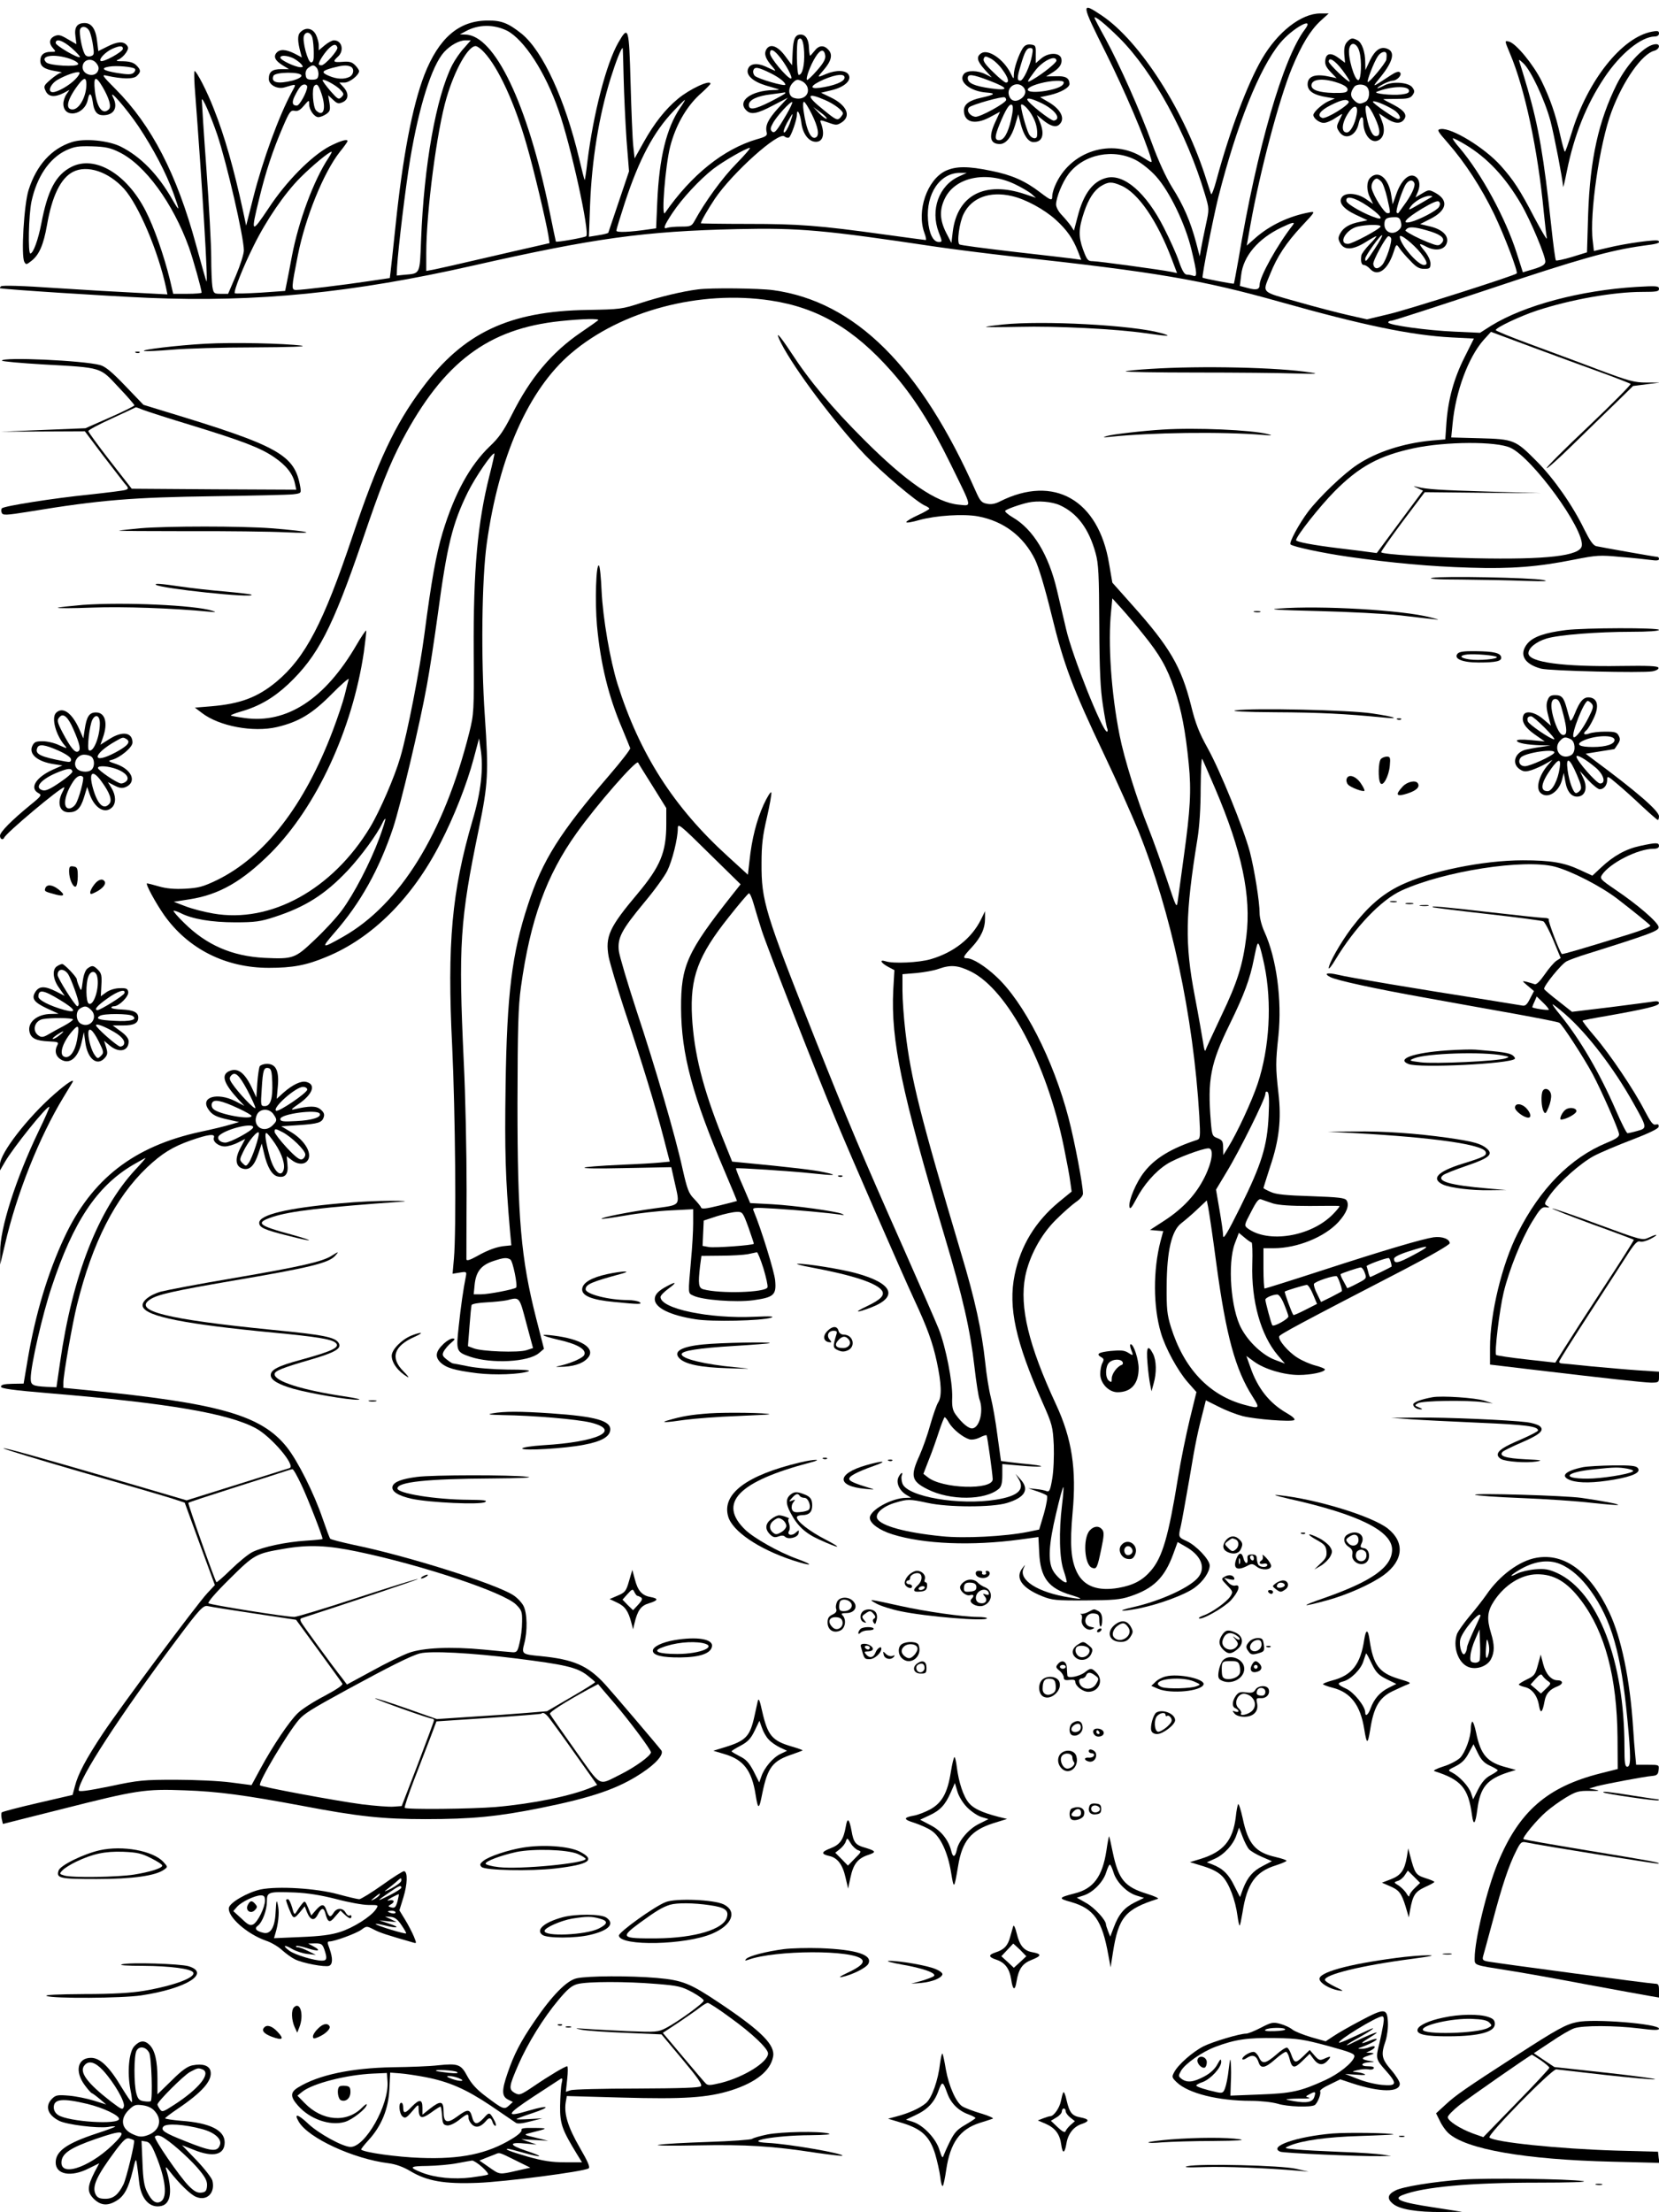 <?xml version="1.0" standalone="no"?>
<!DOCTYPE svg PUBLIC "-//W3C//DTD SVG 20010904//EN"
 "http://www.w3.org/TR/2001/REC-SVG-20010904/DTD/svg10.dtd">
<svg version="1.0" xmlns="http://www.w3.org/2000/svg"
 width="864pt" height="1152pt" viewBox="0 0 864 1152"
 preserveAspectRatio="xMidYMid meet">

<g transform="translate(0,1152) scale(0.1,-0.1)"
fill="#000000" stroke="none">
<path d="M5760 11243 c98 -197 202 -440 235 -551 6 -22 5 -22 -41 7 -164 105
-384 34 -460 -148 -8 -18 -14 -42 -14 -52 0 -26 -6 -24 -64 20 -77 59 -147 90
-252 111 -124 26 -186 25 -240 0 -96 -47 -151 -208 -110 -322 8 -21 11 -38 7
-38 -3 0 -100 13 -216 29 -340 47 -446 55 -707 55 -137 0 -248 2 -248 3 0 10
37 74 73 128 92 136 331 350 362 325 8 -7 18 -9 24 -6 11 7 41 92 41 118 0 37
17 8 23 -38 6 -56 35 -98 70 -102 42 -5 56 37 31 101 -5 13 0 13 39 -1 41 -15
46 -15 71 1 51 34 25 90 -58 130 l-50 24 54 13 c67 16 106 51 90 80 -13 25
-64 27 -117 5 -49 -21 -49 -20 -14 20 40 46 49 80 26 105 -24 27 -50 25 -73
-5 -11 -14 -21 -25 -23 -25 -2 0 -5 18 -6 40 -1 45 -17 70 -43 70 -29 0 -39
-22 -42 -93 l-3 -67 -35 47 c-40 55 -81 69 -100 34 -12 -24 -2 -49 34 -90 11
-13 17 -22 11 -19 -5 2 -28 12 -49 22 -45 20 -82 15 -91 -15 -10 -31 27 -64
93 -84 31 -9 62 -18 67 -20 6 -2 -7 -4 -28 -4 -115 -3 -189 -57 -141 -105 24
-25 57 -19 140 25 l77 40 -52 -56 c-52 -58 -67 -90 -58 -125 4 -16 -4 -22 -51
-35 -173 -51 -340 -184 -479 -384 -20 -28 2 246 27 345 28 109 82 204 151 269
33 29 59 56 59 59 0 23 -109 -28 -170 -79 -65 -54 -122 -126 -177 -224 l-48
-86 -7 65 c-4 36 -10 183 -14 328 -8 292 -11 302 -64 210 -62 -108 -130 -369
-161 -621 -6 -54 -13 -96 -14 -95 -2 2 -15 53 -29 113 -74 310 -189 559 -299
649 -69 55 -105 70 -177 69 -150 0 -255 -91 -330 -283 -63 -164 -113 -429
-150 -785 -12 -116 -24 -224 -26 -241 l-4 -32 -108 -16 c-132 -20 -348 -46
-379 -46 -27 0 -26 8 8 180 39 197 134 431 218 538 23 28 41 54 41 57 0 13
-37 2 -94 -27 -95 -51 -225 -182 -317 -322 -91 -136 -94 -133 -49 50 33 137
70 250 124 375 33 77 40 86 60 82 16 -4 30 4 49 27 26 30 27 31 27 8 0 -31 27
-68 48 -68 10 0 28 7 41 16 20 14 22 22 17 57 l-7 41 25 -23 c22 -21 29 -23
51 -13 31 14 33 47 3 79 l-21 23 27 0 c27 0 76 39 76 60 0 5 -9 19 -21 31 -16
16 -30 20 -65 17 -49 -4 -53 1 -24 27 34 31 21 85 -21 85 -10 0 -31 -12 -48
-26 l-31 -26 0 27 c0 14 -7 39 -15 55 -18 34 -53 40 -80 13 -17 -16 -16 -47 1
-110 l6 -22 -38 20 c-46 23 -77 24 -94 4 -17 -20 -7 -41 32 -65 l33 -20 -40 0
c-48 0 -65 -14 -65 -51 0 -31 44 -55 82 -44 65 19 62 21 39 -22 -69 -127 -152
-356 -201 -548 l-38 -150 -17 80 c-47 217 -96 389 -151 527 -35 91 -90 198
-101 198 -2 0 -2 -37 1 -82 40 -524 71 -1033 61 -1013 -3 6 -27 91 -54 190
-100 368 -231 622 -419 811 -69 69 -74 77 -47 70 81 -18 141 -19 158 -1 22 21
21 31 -3 55 -14 14 -34 20 -67 21 -38 0 -43 2 -26 9 12 5 29 20 39 35 13 20
14 28 4 40 -18 21 -49 19 -102 -8 l-46 -23 -6 49 c-7 66 -29 97 -65 97 -40 0
-55 -22 -48 -70 l5 -40 -45 26 c-37 22 -48 25 -69 16 -28 -13 -31 -38 -7 -64
15 -17 15 -18 -13 -18 -35 0 -54 -16 -54 -46 0 -30 20 -44 77 -54 26 -4 41 -8
32 -9 -9 0 -33 -16 -55 -35 -36 -31 -38 -35 -26 -60 14 -31 47 -34 94 -10 l30
16 -16 -23 c-9 -13 -16 -35 -16 -49 0 -79 110 -61 127 20 8 42 19 37 26 -10 6
-50 22 -70 54 -70 57 0 79 40 52 93 -28 54 68 -56 133 -152 78 -118 143 -241
182 -349 34 -95 33 -99 -7 -30 -75 131 -164 222 -267 274 -65 33 -192 45 -256
24 -106 -34 -184 -120 -225 -249 -24 -74 -40 -344 -22 -375 8 -15 11 -15 36 5
41 31 64 85 82 188 26 150 71 243 135 276 74 38 185 1 266 -88 76 -85 178
-325 219 -516 l7 -34 -153 8 c-85 4 -278 15 -429 25 -171 12 -279 15 -285 9
-5 -5 -7 -9 -5 -10 36 -7 546 -40 772 -50 567 -24 1065 26 1692 168 631 143
891 179 1376 190 322 7 448 -4 1036 -92 95 -14 272 -36 395 -50 753 -82 986
-122 1392 -236 433 -122 686 -175 897 -186 l116 -6 -48 -96 c-56 -111 -86
-220 -95 -342 l-6 -87 -71 -6 c-147 -14 -286 -59 -386 -125 -72 -47 -199 -169
-257 -245 -48 -64 -101 -162 -92 -171 13 -12 167 -45 300 -64 229 -33 429 -51
634 -57 215 -7 354 4 544 42 116 23 133 24 240 14 64 -5 135 -13 159 -16 28
-4 42 -3 42 5 0 6 -3 11 -8 11 -11 0 -292 50 -319 56 -16 4 -33 29 -62 87 -60
124 -157 263 -246 353 -113 114 -120 117 -299 122 l-148 4 7 71 c16 169 82
346 161 436 l39 43 215 -80 c118 -44 280 -103 360 -132 80 -29 148 -56 152
-59 4 -3 -94 -102 -218 -220 -124 -117 -223 -216 -219 -219 3 -3 63 50 133
119 70 68 170 166 222 216 l95 93 70 9 70 9 -70 0 c-63 0 -90 7 -255 69 -102
39 -263 98 -357 133 -95 35 -173 67 -173 71 0 13 127 73 215 102 174 57 397
97 548 97 74 0 87 2 87 16 0 15 -12 16 -117 10 -292 -18 -583 -95 -757 -202
l-58 -37 -132 6 c-142 6 -346 34 -346 48 0 5 7 9 17 9 9 0 237 74 507 164 472
158 629 202 800 226 81 10 94 15 83 26 -8 9 -169 -13 -263 -36 l-73 -17 -6 52
c-18 139 36 510 98 674 60 161 159 301 223 317 26 7 33 34 9 34 -54 0 -147
-95 -205 -209 -95 -191 -139 -390 -149 -676 l-6 -199 -78 -24 c-43 -13 -81
-21 -84 -18 -3 3 -14 83 -24 178 -39 361 -65 514 -123 715 -19 65 -38 127 -42
138 -6 18 -4 17 19 -4 39 -35 113 -193 142 -302 20 -77 62 -296 66 -342 0 -7
9 30 19 81 38 188 101 346 195 487 83 125 192 214 263 215 13 0 22 6 22 16 0
13 -7 15 -37 9 -156 -29 -335 -254 -418 -527 -17 -54 -32 -98 -35 -98 -3 0
-13 36 -23 80 -26 117 -53 194 -99 289 -43 86 -132 194 -168 204 -25 6 -25 8
4 -62 77 -181 145 -500 176 -826 6 -60 13 -121 16 -135 2 -14 -26 34 -64 105
-76 146 -109 197 -177 273 -85 94 -254 197 -311 190 -22 -3 -20 -8 37 -73 90
-103 174 -233 240 -369 55 -115 126 -302 118 -310 -13 -12 -565 -188 -663
-211 l-117 -28 -97 22 c-53 12 -173 43 -267 70 -191 54 -181 43 -140 144 36
91 84 163 163 248 73 78 74 79 40 73 -106 -20 -205 -67 -281 -134 l-44 -39 19
107 c49 276 149 654 216 817 50 121 96 197 149 246 l43 39 -44 0 c-99 0 -222
-96 -304 -237 -75 -129 -168 -376 -236 -628 -13 -49 -26 -83 -29 -75 -3 8 -13
40 -23 70 -110 356 -346 726 -547 860 -109 73 -108 65 23 -197z m71 78 c174
-175 350 -496 444 -812 23 -77 23 -77 5 -160 -10 -46 -21 -102 -25 -124 l-7
-40 -19 73 c-29 108 -65 193 -125 287 -33 54 -71 137 -104 227 -63 173 -167
406 -243 547 -32 57 -57 106 -57 108 0 14 57 -33 131 -106z m965 46 c-113
-148 -250 -620 -346 -1197 -12 -68 -23 -126 -24 -127 -3 -3 -158 27 -163 31
-5 5 54 306 82 419 95 375 214 672 321 802 63 77 185 145 130 72z m-4155 -7
c88 -46 199 -215 268 -415 63 -178 164 -637 144 -655 -8 -7 -154 -33 -158 -28
-1 2 -16 75 -34 163 -114 555 -285 913 -438 915 l-28 1 30 16 c67 37 147 37
216 3z m-2173 -7 c6 -16 14 -49 17 -74 6 -41 5 -47 -14 -52 -15 -3 -25 1 -31
14 -14 26 -29 109 -23 126 9 23 40 14 51 -14z m1159 -30 c4 -16 7 -50 7 -78 1
-38 -3 -50 -14 -50 -17 0 -47 113 -37 139 10 25 36 19 44 -11z m2561 -75 c3
-66 -9 -118 -28 -118 -11 0 -14 172 -3 184 17 17 28 -6 31 -66z m-3814 21 c26
-23 45 -44 42 -46 -9 -9 -126 60 -126 73 0 26 37 14 84 -27z m2043 1 c-20 -21
-48 -62 -62 -89 -84 -167 -147 -521 -162 -909 -7 -183 -3 -176 -88 -183 l-39
-4 2 45 c6 100 44 414 68 560 46 276 113 489 177 559 33 36 79 61 111 61 l28
0 -35 -40z m-660 3 c5 -15 -65 -93 -83 -93 -8 0 -14 3 -14 6 0 12 24 51 48 77
26 27 42 31 49 10z m-1117 -7 c0 -16 -106 -74 -116 -63 -10 10 26 47 61 63 39
17 55 17 55 0z m1881 -18 c74 -79 160 -265 222 -483 36 -123 101 -398 113
-471 l6 -40 -74 -17 c-40 -9 -167 -38 -283 -65 -115 -27 -227 -52 -247 -56
l-38 -7 0 94 c0 215 56 643 106 809 43 146 112 268 151 268 8 0 28 -14 44 -32z
m727 -136 c2 -86 9 -231 15 -321 l13 -163 -53 -157 c-29 -86 -54 -159 -55
-163 -2 -3 -25 -9 -52 -13 l-49 -8 6 164 c9 235 46 465 108 664 27 86 54 155
62 155 1 0 3 -71 5 -158z m804 122 c39 -44 83 -126 66 -123 -22 6 -108 109
-108 131 0 25 16 22 42 -8z m246 -5 c2 -17 -11 -40 -44 -77 -25 -29 -49 -51
-51 -48 -8 8 18 78 44 119 26 42 46 44 51 6z m-3934 -15 c26 -9 45 -21 43 -28
-5 -16 -148 -8 -166 9 -36 35 40 47 123 19z m1165 2 c15 -8 33 -22 40 -30 11
-14 11 -16 -5 -16 -27 1 -104 37 -104 50 0 14 36 12 69 -4z m-1025 -28 c11
-15 12 -26 5 -40 -18 -34 -79 -17 -79 22 0 41 50 53 74 18z m198 -26 c5 -5 2
-14 -6 -21 -12 -10 -30 -10 -86 -1 -73 12 -90 25 -42 33 37 7 124 -1 134 -11z
m948 4 c6 -8 10 -25 8 -38 -2 -18 -9 -23 -33 -23 -24 0 -31 5 -33 24 -3 15 3
30 14 38 23 17 29 16 44 -1z m174 8 c22 -8 20 -41 -3 -54 -28 -14 -66 -13
-108 5 -42 18 -38 26 20 42 50 13 70 15 91 7z m2191 -36 c44 -22 75 -47 75
-59 0 -11 -142 30 -159 46 -7 7 -11 21 -7 30 7 19 26 15 91 -17z m-3622 -30
c-30 -32 -93 -68 -118 -68 -29 0 -13 42 24 64 43 25 104 46 114 39 5 -3 -4
-19 -20 -35z m1177 18 c0 -8 -19 -18 -44 -25 -80 -20 -116 -11 -102 24 8 21
146 22 146 1z m2828 -13 c-4 -20 -57 -40 -127 -50 -60 -8 -51 12 19 43 68 29
113 32 108 7z m-3948 -32 c0 -63 -37 -131 -72 -131 -40 0 -29 51 29 128 30 40
43 41 43 3z m85 -15 c34 -59 46 -101 32 -115 -32 -32 -63 8 -73 97 -8 75 4 81
41 18z m1239 -15 c18 -19 18 -23 4 -37 -14 -14 -19 -11 -57 32 -22 26 -41 51
-41 56 0 12 72 -26 94 -51z m2432 12 c11 -40 -29 -68 -74 -52 -28 11 -29 52
-2 79 17 17 24 18 45 8 14 -6 28 -22 31 -35z m-2606 5 c-1 -27 -40 -98 -54
-98 -24 0 -28 17 -10 52 23 45 34 58 50 58 8 0 14 -6 14 -12z m75 -38 c25 -76
10 -123 -29 -85 -16 17 -23 114 -9 128 14 14 22 5 38 -43z m2415 5 c0 -3 -36
-23 -81 -46 -80 -40 -109 -44 -109 -15 0 26 45 47 117 55 37 5 69 9 71 10 1 0
2 -1 2 -4z m207 -36 c47 -20 93 -55 93 -70 0 -4 -7 -14 -15 -23 -14 -14 -23
-10 -85 41 -94 75 -92 95 7 52z m-3166 -179 c51 -152 139 -535 139 -604 0 -19
-19 -78 -41 -130 l-41 -96 -38 0 c-35 0 -38 2 -44 38 -3 20 -6 89 -6 152 0 63
-11 270 -25 460 -14 190 -24 352 -24 360 1 22 46 -81 80 -180z m2411 138 c-71
-105 -109 -259 -119 -490 l-6 -137 -36 -5 c-101 -15 -171 -18 -171 -7 0 6 20
71 44 145 75 228 150 369 254 478 30 32 57 58 59 58 2 0 -9 -19 -25 -42z m554
-34 c-52 -89 -63 -101 -76 -88 -9 9 -8 19 4 40 18 36 94 119 102 112 2 -3 -11
-32 -30 -64z m132 1 c33 -67 40 -109 22 -120 -26 -16 -51 38 -65 138 -4 26 -3
47 2 47 5 0 23 -29 41 -65z m77 -23 c-3 -3 -20 9 -38 27 l-32 34 38 -28 c21
-15 35 -30 32 -33z m-192 -25 c-10 -26 -23 -47 -29 -47 -7 0 -1 20 14 49 15
27 28 48 29 47 2 -2 -5 -24 -14 -49z m3520 -111 c114 -69 206 -167 289 -309
51 -88 129 -275 126 -301 -2 -15 -18 -24 -60 -37 l-57 -17 -32 100 c-58 182
-183 412 -296 546 -25 28 -41 52 -36 52 5 0 35 -15 66 -34z m-7011 -39 c133
-65 279 -265 362 -495 22 -62 66 -219 66 -236 0 -3 -33 -6 -74 -6 l-74 0 -17
73 c-31 126 -83 275 -127 360 -99 193 -264 290 -386 228 -82 -42 -124 -122
-157 -296 -16 -83 -42 -155 -57 -155 -13 0 -9 199 6 271 28 128 92 224 180
266 44 20 63 23 136 21 69 -2 96 -8 142 -31z m3212 -60 c-71 -72 -162 -197
-216 -296 -16 -29 -21 -31 -72 -31 -30 0 -61 -3 -70 -6 -25 -10 -19 9 26 77
52 78 141 173 212 229 55 42 172 109 191 110 6 0 -26 -37 -71 -83z m-2123 31
c-78 -118 -156 -329 -191 -513 -11 -60 -24 -126 -28 -145 l-7 -35 -128 -9
c-71 -4 -131 -6 -134 -3 -8 9 44 139 98 247 66 134 161 273 244 356 61 61 149
134 162 134 3 0 -5 -15 -16 -32z m4209 -14 c29 -16 75 -53 102 -84 69 -77 151
-246 183 -380 30 -125 31 -144 9 -136 -9 3 -23 6 -33 6 -12 0 -24 19 -41 68
-12 37 -48 116 -79 177 -92 181 -207 281 -298 259 -71 -17 -121 -84 -151 -203
l-19 -72 -16 25 c-10 14 -31 39 -47 56 -17 17 -30 41 -30 55 0 36 33 117 65
159 79 104 236 135 355 70z m-926 -83 c-104 -47 -150 -173 -105 -291 19 -49
19 -50 0 -50 -29 0 -51 44 -56 114 -11 137 62 246 167 246 l35 0 -41 -19z
m289 -39 c34 -16 73 -39 87 -50 l25 -22 -57 19 c-208 70 -352 -4 -376 -195
l-7 -59 -28 54 c-33 66 -35 119 -6 178 54 111 215 144 362 75z m555 -8 c89
-37 189 -183 266 -387 l26 -69 -28 6 c-53 11 -383 56 -411 56 -26 0 -30 6 -51
62 -24 67 -23 108 6 194 23 68 52 113 88 135 38 23 56 24 104 3z m-568 -55
c71 -16 168 -69 228 -123 59 -54 89 -97 116 -165 l17 -44 -50 7 c-27 3 -167
20 -311 36 -145 17 -267 33 -273 37 -15 9 -1 115 22 160 42 84 136 119 251 92z
m1463 -151 c-80 -102 -173 -269 -173 -311 0 -25 -16 -29 -61 -17 l-42 11 7 57
c11 99 89 190 211 248 56 27 72 30 58 12z m1134 -1160 c114 -53 384 -423 371
-510 -7 -53 -184 -73 -558 -65 -253 6 -476 20 -487 31 -3 2 48 74 111 159
l116 154 303 -3 302 -2 -270 8 c-264 8 -324 12 -375 25 -23 5 -23 5 3 -7 l28
-13 -121 -163 -120 -162 -38 5 c-20 3 -92 12 -159 20 -131 16 -223 33 -223 42
0 20 122 175 200 254 129 130 232 186 413 225 165 35 430 37 504 2z"/>
<path d="M7015 11301 c-12 -14 -16 -32 -14 -64 l4 -44 -32 24 c-41 31 -67 27
-71 -11 -3 -21 5 -37 28 -61 l31 -32 -48 10 c-67 13 -103 -2 -103 -42 0 -35
31 -56 100 -67 l42 -7 -31 -13 c-33 -14 -81 -57 -81 -73 0 -17 31 -41 54 -41
13 0 40 11 60 25 20 13 36 23 36 21 0 -2 -7 -17 -16 -35 -14 -29 -14 -34 0
-56 31 -48 89 -23 102 43 8 37 24 43 24 8 0 -67 41 -117 80 -96 28 15 35 55
17 100 l-15 39 36 -24 c41 -28 74 -32 92 -10 21 25 6 48 -50 78 -30 15 -55 29
-56 30 -1 1 29 2 68 2 57 0 72 3 84 19 12 17 12 23 0 40 -18 27 -102 34 -145
12 -43 -23 -53 -19 -11 4 19 11 43 19 52 20 24 0 52 30 39 43 -7 7 -22 2 -48
-15 -104 -68 -101 -68 -50 -5 62 78 74 127 32 143 -34 14 -63 -6 -89 -58 l-25
-53 -1 41 c0 53 -17 102 -40 114 -26 14 -35 13 -55 -9z m65 -51 c13 -48 9
-142 -5 -147 -20 -6 -58 126 -48 165 9 38 41 28 53 -18z m141 -12 c1 -7 0 -20
-1 -28 -2 -17 -90 -123 -97 -117 -5 6 32 103 52 133 16 25 44 32 46 12z m-230
-83 c23 -31 40 -57 38 -60 -7 -6 -109 92 -109 104 0 27 33 6 71 -44z m-8 -72
c26 -11 37 -21 35 -32 -3 -13 -16 -16 -74 -15 -74 2 -114 15 -114 39 0 37 71
40 153 8z m135 -15 c19 -19 15 -66 -7 -78 -28 -14 -38 -13 -61 10 -19 19 -18
40 3 68 12 15 49 16 65 0z m220 -19 c2 -12 -8 -17 -40 -21 -49 -6 -151 5 -128
14 72 29 163 33 168 7z m-314 -58 c9 -14 -118 -93 -138 -85 -30 11 -12 38 44
66 57 29 85 34 94 19z m234 -43 c29 -18 44 -48 23 -48 -14 0 -131 81 -131 90
0 10 61 -13 108 -42z m-193 -26 c-9 -50 -33 -92 -51 -92 -34 0 -25 60 18 116
26 32 42 21 33 -24z m96 -16 c30 -64 30 -100 0 -94 -17 3 -37 53 -47 119 -10
60 13 49 47 -25z"/>
<path d="M5326 11268 c-21 -33 -46 -105 -46 -137 0 -25 -1 -25 -17 8 -36 72
-116 127 -152 104 -28 -18 -23 -40 16 -84 l38 -42 -32 16 c-40 21 -97 22 -113
2 -32 -39 32 -91 118 -97 51 -4 43 -11 -28 -27 -61 -13 -90 -34 -90 -66 0 -61
55 -77 132 -37 l56 30 -24 -52 c-36 -77 -29 -116 23 -116 32 0 61 36 80 100
l16 55 12 -47 c16 -63 40 -98 68 -98 47 0 59 41 32 106 l-15 35 30 -25 c39
-32 67 -41 85 -26 35 29 12 79 -52 117 l-46 27 51 11 c56 13 102 39 102 58 -1
31 -20 42 -71 40 l-51 -1 28 17 c41 25 56 46 52 73 -5 35 -65 37 -105 4 l-29
-25 0 47 c1 44 -1 47 -26 50 -19 2 -31 -3 -42 -20z m49 -35 c-10 -57 -46 -133
-61 -133 -18 0 -18 14 2 81 21 71 31 89 50 89 13 0 15 -7 9 -37z m-155 -75
c31 -42 38 -68 19 -68 -6 0 -36 24 -66 54 -40 38 -54 58 -50 70 6 15 9 15 37
1 17 -9 44 -34 60 -57z m282 47 c2 -10 -68 -67 -123 -99 -35 -21 -34 -15 9 42
39 54 110 89 114 57z m-352 -104 c105 -40 108 -55 8 -41 -84 12 -118 27 -118
53 0 23 23 21 110 -12z m390 -10 c0 -18 -31 -33 -93 -44 -108 -18 -131 12 -30
39 56 15 123 18 123 5z m-212 -23 c19 -19 14 -46 -12 -63 -29 -19 -54 -10 -62
21 -11 43 42 74 74 42z m-88 -68 c0 -16 -138 -92 -161 -88 -29 4 -48 33 -32
49 14 14 174 59 186 52 4 -2 7 -8 7 -13z m190 -20 c68 -35 98 -80 59 -88 -15
-3 -139 95 -139 110 0 11 31 2 80 -22z m-165 -86 c-16 -68 -37 -104 -61 -104
-25 0 -24 19 1 81 33 81 54 114 66 102 7 -7 4 -35 -6 -79z m115 16 c17 -32 24
-66 21 -97 -2 -21 -29 -15 -42 8 -16 30 -47 147 -41 154 9 8 43 -27 62 -65z"/>
<path d="M7136 10594 c-20 -20 -20 -67 0 -105 l15 -31 -38 26 c-43 30 -103 35
-123 11 -22 -27 3 -61 70 -93 l62 -29 -38 -8 c-54 -10 -87 -29 -104 -60 -12
-23 -12 -30 1 -53 21 -36 65 -34 131 7 27 17 52 31 56 31 3 0 -12 -19 -35 -42
-23 -24 -42 -50 -43 -58 -5 -32 1 -50 13 -50 8 0 22 -9 32 -20 39 -43 91 -7
121 82 16 49 16 49 32 26 8 -13 33 -42 56 -65 31 -34 47 -43 73 -43 29 0 33 3
33 28 0 16 -13 43 -31 65 -34 41 -32 44 12 21 46 -23 91 -15 103 18 14 38 -20
73 -87 89 l-51 12 53 27 c87 44 97 97 26 136 -32 17 -34 17 -68 -3 l-35 -21
13 31 c15 37 6 71 -21 81 -30 11 -67 -26 -90 -89 l-21 -59 -7 45 c-13 91 -67
136 -110 93z m57 -19 c9 -8 22 -46 31 -84 19 -85 19 -81 1 -81 -15 0 -71 87
-81 128 -6 21 10 52 27 52 4 0 14 -7 22 -15z m173 -9 c6 -16 -16 -64 -55 -116
-14 -19 -26 -37 -28 -39 -2 -2 -6 -2 -9 2 -7 6 21 96 43 140 15 29 40 36 49
13z m93 -70 c-2 -1 -32 -19 -67 -39 -57 -33 -61 -35 -45 -12 20 27 68 54 97
55 11 0 17 -2 15 -4z m-338 -48 c67 -46 90 -76 48 -63 -57 17 -154 71 -157 88
-6 31 42 20 109 -25z m373 -6 c-11 -19 -103 -67 -148 -78 -51 -12 -25 18 59
69 54 32 82 44 89 37 7 -7 7 -16 0 -28z m-198 -79 c5 -20 2 -30 -15 -44 -31
-25 -71 -7 -71 32 0 30 10 37 52 38 22 1 29 -5 34 -26z m-106 -22 c0 -12 -147
-91 -170 -91 -53 0 -11 75 50 90 49 11 120 12 120 1z m262 -27 c59 -19 77 -39
55 -61 -14 -15 -21 -14 -74 7 -49 20 -92 42 -113 58 -2 1 2 7 10 13 17 10 51
5 122 -17z m-292 -89 c-44 -67 -50 -74 -50 -52 0 15 82 129 88 122 3 -2 -14
-34 -38 -70z m240 -24 c33 -42 38 -61 16 -61 -33 0 -126 109 -126 148 0 18 70
-37 110 -87z m-156 80 c9 -14 -25 -119 -46 -141 -22 -24 -41 -22 -46 4 -4 17
67 146 79 146 5 0 10 -4 13 -9z"/>
<path d="M3635 10013 c-81 -10 -200 -39 -295 -70 -101 -33 -111 -34 -280 -37
-408 -6 -647 -119 -861 -407 -142 -189 -233 -384 -364 -774 -151 -450 -245
-629 -394 -754 -100 -83 -189 -116 -341 -129 l-85 -7 37 -28 c90 -69 267 -102
391 -73 113 27 182 68 285 172 51 52 91 86 88 77 -3 -10 -12 -47 -21 -83 -9
-36 -37 -119 -62 -185 -148 -391 -354 -656 -603 -778 -73 -35 -96 -41 -166
-45 -56 -3 -98 1 -136 12 -31 9 -59 16 -62 16 -11 0 45 -103 90 -167 125 -175
319 -273 544 -273 124 0 195 13 300 57 239 98 448 307 594 593 71 138 137 305
173 440 l28 105 8 -55 c16 -101 2 -224 -42 -372 -108 -369 -133 -640 -106
-1178 16 -338 22 -958 9 -1104 l-7 -79 37 6 c36 6 37 5 32 -21 -13 -64 -26
-155 -37 -259 -14 -129 -13 -133 59 -158 112 -38 304 -28 359 19 l26 22 -41
160 c-79 311 -97 519 -97 1119 1 401 4 501 18 605 49 351 132 581 290 802 104
146 310 382 320 367 4 -8 39 -64 78 -126 l69 -111 0 -84 c0 -146 -31 -220
-148 -360 -149 -177 -171 -224 -152 -331 7 -34 43 -156 81 -272 93 -278 163
-508 204 -666 l33 -128 -51 -5 c-29 -3 -115 -8 -192 -11 -266 -12 -269 -24 -4
-18 l255 5 17 -76 c29 -129 36 -119 -107 -139 -125 -17 -279 -47 -273 -54 2
-2 57 6 123 17 65 12 172 24 237 27 l117 6 0 -74 c0 -41 -5 -126 -11 -189 -16
-184 -17 -173 12 -187 47 -23 220 -36 311 -24 108 15 122 27 115 103 -4 46
-74 272 -112 362 -8 18 -4 19 111 12 116 -7 278 -22 339 -31 23 -4 25 -3 10 4
-34 14 -244 43 -364 50 l-114 6 -38 89 c-22 49 -38 91 -36 92 4 4 294 -15 394
-26 120 -13 143 -11 68 5 -51 12 -179 27 -431 51 l-51 5 -51 127 c-103 259
-147 436 -158 627 -11 205 31 318 192 520 52 66 99 121 104 123 5 2 16 -23 25
-55 9 -32 28 -94 42 -138 28 -87 285 -745 384 -982 71 -173 349 -809 409 -938
69 -148 97 -225 119 -327 24 -113 27 -180 7 -211 -8 -12 -26 -64 -41 -116 -14
-52 -40 -124 -56 -160 -49 -107 -43 -134 41 -176 118 -60 302 -59 373 3 12 11
17 30 17 71 l0 57 93 -8 c107 -10 153 -5 57 6 -36 3 -86 9 -111 12 l-46 6 -18
130 c-9 72 -25 163 -35 202 -10 39 -23 121 -29 181 -18 166 -53 328 -126 570
-213 717 -261 907 -290 1155 -8 69 -15 164 -15 211 l0 86 73 6 c40 4 92 13
116 22 63 22 100 19 169 -15 190 -96 393 -477 482 -910 15 -74 31 -157 34
-185 l7 -50 -66 -54 c-123 -102 -200 -228 -231 -381 -34 -168 5 -346 144 -660
53 -119 55 -130 60 -226 2 -57 -1 -134 -8 -174 -10 -60 -15 -70 -29 -65 -9 4
-34 9 -56 11 l-40 4 44 -15 c25 -8 49 -19 53 -23 5 -5 -2 -47 -15 -93 l-25
-84 -58 -12 c-119 -24 -333 -35 -448 -23 -191 19 -316 54 -337 91 -14 27 29
65 94 84 63 19 75 19 167 -1 108 -24 336 -24 413 -1 96 29 120 71 71 124 l-25
28 16 -27 c34 -55 -4 -89 -116 -107 -192 -32 -463 15 -489 83 -5 14 -7 33 -4
41 9 22 -4 18 -16 -6 -15 -28 2 -69 38 -92 l27 -16 -26 -1 c-75 0 -189 -64
-189 -104 0 -29 50 -65 118 -86 163 -51 413 -61 664 -27 l96 13 4 -80 c6 -132
48 -187 166 -222 66 -20 64 -25 -6 -13 -168 26 -270 92 -241 153 10 21 10 21
-5 2 -42 -52 -5 -105 101 -148 53 -21 72 -23 228 -22 141 1 180 4 230 21 122
40 180 97 225 220 l23 63 40 -23 c79 -44 107 -105 71 -156 -38 -54 -198 -128
-347 -161 -87 -20 -60 -24 33 -6 108 22 240 71 290 107 46 33 80 83 80 117 0
30 -70 104 -120 127 -44 20 -44 21 -30 80 5 22 25 134 45 248 31 187 42 238
76 369 l9 36 68 -34 c37 -19 92 -40 123 -48 67 -17 252 -31 269 -21 7 5 -7 18
-38 36 -91 52 -153 130 -191 242 l-20 56 41 -30 c54 -39 155 -69 232 -69 63 0
136 15 136 29 0 4 -22 13 -49 20 -27 7 -69 25 -94 41 -48 30 -101 92 -95 111
4 11 110 68 651 348 133 69 237 129 237 137 0 22 -40 37 -84 31 -59 -9 -250
-65 -582 -173 -160 -52 -294 -94 -298 -94 -3 0 -6 47 -6 105 l0 105 53 0 c123
0 265 58 337 136 43 47 59 88 43 113 -8 13 -40 17 -184 22 -130 4 -184 9 -211
22 -21 9 -38 18 -38 21 0 2 16 51 34 108 48 141 60 249 44 386 -15 133 -15
160 0 299 19 187 -10 403 -73 541 -14 30 -25 73 -25 96 0 60 -27 228 -51 321
-33 122 -154 421 -219 538 -45 81 -64 129 -87 223 -51 202 -111 305 -305 522
l-105 118 -17 99 c-55 332 -287 465 -568 324 -25 -13 -47 -17 -69 -12 -27 5
-35 15 -56 62 -288 651 -629 991 -1056 1050 -73 10 -325 13 -392 4z m379 -58
c245 -37 433 -147 629 -369 112 -127 205 -273 307 -481 117 -239 113 -219 42
-213 -116 11 -272 118 -492 338 -169 169 -283 305 -380 454 -64 97 -88 121
-52 49 70 -137 283 -420 437 -582 88 -92 266 -243 312 -264 13 -5 23 -13 23
-16 0 -3 -27 -19 -60 -34 -33 -15 -60 -31 -60 -36 0 -5 30 0 68 11 87 24 231
33 306 19 133 -25 236 -103 296 -224 19 -38 52 -148 86 -287 64 -262 110 -384
277 -735 63 -132 141 -308 175 -390 171 -424 287 -964 318 -1487 6 -110 5
-118 -12 -124 -132 -43 -219 -95 -274 -166 -42 -52 -83 -149 -78 -182 3 -16
11 -6 35 39 39 75 99 144 160 183 46 30 185 82 217 82 29 0 19 -71 -20 -149
-45 -91 -112 -163 -208 -226 l-77 -50 34 -3 35 -3 -14 -52 c-39 -150 -39 -340
2 -478 23 -79 87 -196 139 -256 l46 -52 -35 -143 c-19 -79 -47 -215 -61 -303
-50 -307 -81 -414 -141 -484 -44 -51 -91 -76 -170 -90 -106 -18 -178 8 -214
79 -33 65 -39 148 -24 313 21 225 -3 385 -87 565 -142 306 -190 505 -160 664
21 105 81 218 160 296 38 38 85 79 105 93 20 13 36 32 36 43 0 44 -43 271 -75
394 -80 305 -233 604 -377 737 -59 55 -123 95 -153 95 -23 0 -19 9 26 57 48
52 69 98 69 150 l0 38 -21 -43 c-49 -99 -142 -172 -262 -207 -61 -18 -196 -24
-234 -11 -35 11 -27 -7 11 -28 l34 -18 -6 -103 c-13 -263 43 -530 268 -1285
95 -317 133 -486 155 -679 9 -79 21 -154 26 -168 22 -58 2 -144 -35 -151 -19
-4 -55 25 -89 72 -16 22 -20 42 -18 90 2 81 -33 260 -70 355 -17 42 -101 234
-186 426 -219 493 -284 648 -458 1085 -262 660 -280 719 -279 915 0 95 6 144
28 238 15 65 25 124 23 130 -3 7 -21 -22 -40 -63 -36 -79 -62 -178 -74 -295
l-8 -70 -104 95 c-283 257 -460 534 -575 898 -39 126 -76 341 -83 485 -3 70
-9 130 -14 132 -15 10 -21 -188 -10 -313 19 -202 60 -369 131 -535 21 -51 40
-97 42 -103 2 -6 -47 -69 -108 -140 -259 -301 -349 -444 -424 -674 -84 -254
-110 -466 -117 -945 -5 -339 -1 -478 23 -755 l7 -75 -29 -3 c-44 -3 -93 -21
-151 -54 -36 -20 -53 -25 -54 -16 0 7 0 171 1 363 0 193 -6 494 -15 670 -28
603 -20 732 79 1210 48 234 51 289 31 585 -21 302 -16 714 10 900 63 453 218
802 439 990 260 222 671 331 1040 275z m-899 -103 c-6 -5 -45 -33 -88 -62
-153 -104 -265 -237 -362 -431 -42 -83 -67 -119 -115 -164 -103 -99 -183 -245
-245 -449 -34 -114 -58 -248 -95 -531 -25 -188 -88 -513 -125 -638 -29 -101
-107 -281 -157 -364 -196 -325 -519 -503 -818 -450 -47 8 -112 25 -145 38
l-60 23 83 13 c154 24 275 94 423 242 237 239 424 641 484 1045 8 60 14 110
12 112 -2 3 -25 -31 -50 -74 -164 -282 -363 -412 -583 -381 -37 5 -70 11 -72
13 -2 2 22 12 54 21 94 27 169 71 245 142 155 147 230 292 386 747 97 286 142
398 208 524 215 406 447 581 825 620 115 12 206 14 195 4z m-566 -809 c-62
-246 -84 -490 -82 -913 2 -317 1 -327 -23 -425 -133 -527 -360 -894 -657
-1063 -113 -64 -117 -62 -45 21 135 154 232 328 305 545 39 118 140 541 177
748 14 76 39 240 56 364 48 359 76 473 156 636 39 79 130 212 139 202 1 -1
-10 -53 -26 -115z m2971 -154 c90 -41 151 -122 186 -250 15 -54 18 -111 19
-374 1 -239 6 -335 19 -418 9 -59 19 -114 23 -122 3 -8 2 -15 -2 -15 -23 0
-181 394 -213 535 -12 50 -33 139 -47 200 -43 185 -124 319 -231 381 -24 14
-42 30 -39 34 5 8 75 33 120 43 50 11 123 5 165 -14z m433 -671 c87 -107 125
-174 163 -286 37 -109 58 -218 75 -390 14 -139 8 -239 -26 -484 -14 -101 -28
-203 -31 -227 -6 -44 -7 -41 -59 115 -29 87 -71 204 -93 259 -61 152 -128 368
-151 485 -44 221 -62 483 -44 651 l6 63 49 -54 c27 -30 77 -89 111 -132z m375
-803 c140 -328 189 -560 163 -771 -18 -147 -46 -238 -130 -413 -43 -91 -81
-173 -83 -181 -3 -8 -8 10 -12 40 -5 30 -24 141 -44 245 -52 271 -49 427 14
815 11 67 17 163 17 268 1 90 4 157 8 150 4 -7 34 -76 67 -153z m-4353 -261
c-48 -129 -133 -292 -195 -375 -27 -37 -90 -105 -140 -152 -104 -99 -112 -102
-264 -95 -168 9 -301 67 -417 182 -33 32 -58 61 -55 63 2 2 18 -3 35 -11 61
-32 163 -49 286 -49 103 0 132 4 205 28 160 52 263 117 381 242 71 76 154 190
180 246 7 15 14 25 16 23 2 -2 -12 -48 -32 -102z m1836 -297 c-233 -295 -265
-367 -264 -587 1 -240 60 -458 229 -854 35 -82 63 -150 62 -150 -2 -1 -43 -12
-93 -24 -69 -17 -91 -19 -94 -10 -2 7 -19 27 -36 45 -28 28 -36 49 -60 155
-38 174 -142 530 -241 828 -46 141 -87 279 -91 307 -8 69 13 109 132 253 53
63 107 138 120 165 26 52 55 168 55 221 0 29 9 22 163 -130 l164 -161 -46 -58z
m2774 -364 c40 -194 27 -429 -35 -616 -31 -93 -108 -258 -154 -332 l-25 -40
-1 38 c0 33 -4 40 -29 50 -27 10 -29 14 -35 85 -18 221 -2 304 98 508 76 155
106 237 126 339 18 88 20 94 30 68 5 -12 16 -57 25 -100z m22 -782 c-7 -159
-37 -254 -147 -476 -68 -137 -90 -173 -90 -150 0 17 -9 77 -19 135 l-18 105
54 90 c68 111 203 384 203 408 0 11 4 15 11 11 8 -5 10 -42 6 -123z m23 -458
c31 -9 91 -13 190 -13 80 1 149 1 155 0 5 0 -10 -20 -34 -44 -114 -116 -338
-152 -444 -72 -18 14 -17 18 19 86 28 55 40 70 53 64 9 -3 36 -13 61 -21z
m-295 -316 c50 -371 99 -550 188 -689 40 -63 38 -65 -40 -44 -185 49 -317 188
-385 406 -20 65 -23 94 -22 215 1 181 26 287 76 325 18 14 56 46 83 72 l50 47
7 -35 c4 -19 24 -152 43 -297z m-2437 191 c16 -46 29 -84 28 -85 -7 -8 -205
-22 -233 -17 l-34 6 3 66 3 66 70 23 c39 12 84 22 102 22 30 1 32 -2 61 -81z
m2620 -78 c4 0 6 -51 4 -112 -6 -193 44 -371 133 -476 l37 -43 -53 20 c-63 24
-136 92 -174 163 -55 100 -73 339 -34 443 l21 55 30 -25 c16 -14 33 -25 36
-25z m844 -65 c-82 -44 -102 -48 -102 -20 0 9 30 24 78 39 112 36 118 31 24
-19z m-3386 -70 c14 -47 24 -91 21 -99 -11 -27 -247 -34 -334 -10 -25 7 -28
27 -17 122 l7 52 101 1 c56 0 119 4 141 8 22 5 43 9 47 10 4 0 19 -37 34 -84z
m-1318 46 c13 -8 39 -137 30 -146 -9 -9 -142 -35 -182 -35 l-39 0 5 51 c7 66
33 100 94 121 56 19 73 21 92 9z m4585 -13 c4 -12 5 -23 4 -24 -5 -4 -107 -54
-111 -54 -2 0 -7 11 -10 25 -4 14 -7 28 -9 31 -2 6 92 41 114 43 4 1 9 -9 12
-21z m-135 -57 c10 -28 9 -30 -40 -55 -28 -15 -51 -25 -52 -24 -1 2 -9 18 -19
36 -11 18 -17 35 -15 37 5 5 92 34 105 35 6 0 16 -13 21 -29z m-128 -57 c7
-19 10 -37 8 -38 -1 -2 -27 -15 -55 -30 l-53 -26 -20 41 c-12 22 -19 47 -17
53 5 13 106 46 119 40 3 -3 12 -20 18 -40z m-142 -54 l21 -50 -61 -31 c-33
-17 -61 -29 -62 -27 -9 11 -48 119 -45 122 5 5 101 34 115 35 6 1 21 -22 32
-49z m-150 -53 c12 -29 22 -57 22 -62 0 -14 -78 -57 -84 -46 -6 9 -36 121 -36
133 0 10 37 26 61 27 9 1 24 -19 37 -52z m-3947 -97 l35 -130 -34 -11 c-42
-14 -234 -7 -276 10 l-29 11 8 102 c4 56 9 106 11 112 2 6 36 12 77 14 39 2
88 7 107 11 67 17 64 21 101 -119z m2202 -520 c20 -33 70 -74 105 -85 13 -4
35 0 54 9 17 9 33 14 36 12 4 -5 31 -197 32 -229 0 -58 -265 -50 -339 11 l-22
17 29 75 c17 41 40 108 53 148 13 39 26 72 29 72 3 0 14 -13 23 -30z m588
-427 c-17 -139 -14 -279 9 -343 10 -30 17 -57 15 -59 -9 -9 -56 31 -72 62 -26
49 -21 136 17 295 18 78 35 140 38 138 2 -3 -1 -44 -7 -93z"/>
<path d="M5890 4494 c14 -35 13 -36 -15 -18 -19 12 -38 14 -90 9 -65 -7 -79
-16 -49 -33 13 -7 14 -13 5 -30 -6 -11 -11 -37 -11 -57 0 -48 44 -95 90 -95
71 0 110 44 110 125 0 46 -26 125 -41 125 -5 0 -4 -12 1 -26z m-44 -66 c4 -6
2 -14 -5 -16 -23 -8 -51 -46 -51 -70 0 -21 -2 -22 -15 -12 -20 16 -19 74 1 94
18 19 60 21 70 4z"/>
<path d="M5976 4423 c3 -43 10 -94 14 -113 l7 -35 11 40 c16 55 15 120 -3 155
-27 52 -36 36 -29 -47z"/>
<path d="M5675 3550 c-36 -40 -28 -179 12 -194 24 -10 28 0 48 96 15 71 16 90
5 103 -17 21 -43 19 -65 -5z"/>
<path d="M5840 3474 c-21 -24 -1 -68 33 -72 20 -3 29 2 38 21 23 50 -37 93
-71 51z m58 -27 c4 -21 -27 -35 -38 -17 -12 19 0 42 19 38 9 -2 17 -11 19 -21z"/>
<path d="M5221 9830 c-46 -5 -85 -10 -86 -12 -2 -2 75 -2 171 0 195 5 507 -11
659 -33 123 -18 145 -17 80 1 -149 41 -613 66 -824 44z"/>
<path d="M1070 9730 c-146 -8 -346 -32 -318 -38 10 -2 74 1 144 7 69 6 261 12
427 12 185 1 281 4 247 9 -89 12 -355 18 -500 10z"/>
<path d="M708 9683 c7 -3 16 -2 19 1 4 3 -2 6 -13 5 -11 0 -14 -3 -6 -6z"/>
<path d="M10 9642 c0 -4 98 -13 218 -20 307 -17 291 -13 389 -118 46 -48 83
-91 83 -95 0 -3 -57 -32 -128 -63 l-127 -56 -220 -9 -220 -9 218 1 219 1 90
-120 c50 -65 102 -132 115 -149 24 -27 24 -30 7 -36 -11 -4 -93 -14 -184 -24
-190 -19 -449 -60 -460 -72 -4 -4 -5 -15 -1 -23 5 -14 21 -14 144 6 371 61
536 74 962 80 204 3 389 7 412 10 41 5 42 6 37 37 -29 169 -108 214 -713 397
l-104 32 -95 99 c-70 73 -104 101 -131 108 -88 24 -511 43 -511 23z m737 -257
c21 -8 132 -44 248 -79 267 -82 362 -118 433 -167 62 -42 98 -87 108 -137 l7
-32 -429 2 -428 3 -113 145 c-62 80 -113 150 -113 155 0 6 55 35 123 66 67 31
123 57 124 58 2 1 20 -6 40 -14z"/>
<path d="M5992 9599 c-68 -4 -127 -10 -130 -13 -3 -3 163 -6 370 -6 206 0 437
-2 514 -5 107 -3 126 -2 81 5 -165 27 -571 36 -835 19z"/>
<path d="M6055 9283 c-101 -6 -266 -25 -292 -34 -23 -7 -19 -8 17 -4 215 23
583 28 800 10 47 -4 50 -3 20 5 -82 21 -371 34 -545 23z"/>
<path d="M730 8769 c-52 -5 -102 -10 -110 -12 -8 -2 152 -3 355 -3 204 1 435
-2 515 -6 172 -8 125 5 -76 21 -159 12 -542 12 -684 0z"/>
<path d="M7460 8511 c-30 -5 22 -9 151 -9 108 -1 258 -4 335 -7 101 -3 125 -2
89 5 -67 12 -518 21 -575 11z"/>
<path d="M812 8475 c19 -19 516 -72 498 -52 -3 3 -66 10 -140 17 -74 6 -179
18 -232 26 -103 15 -134 17 -126 9z"/>
<path d="M431 8370 c-68 -6 -126 -12 -130 -15 -3 -3 78 -3 179 1 161 6 419 -3
605 -21 40 -4 44 -3 22 4 -89 30 -463 46 -676 31z"/>
<path d="M6660 8351 c-63 -4 -9 -8 205 -13 160 -4 350 -14 423 -22 240 -28
224 -27 162 -11 -145 38 -572 63 -790 46z"/>
<path d="M6533 8333 c9 -2 23 -2 30 0 6 3 -1 5 -18 5 -16 0 -22 -2 -12 -5z"/>
<path d="M8155 8239 c-111 -14 -170 -35 -200 -70 -46 -56 -18 -107 71 -131 46
-12 527 -23 579 -14 22 4 35 12 32 19 -3 9 -53 11 -193 9 -302 -5 -484 19
-484 66 0 28 41 61 95 77 62 19 264 35 441 35 89 0 144 4 144 10 0 12 -385 11
-485 -1z"/>
<path d="M7591 8116 c-22 -26 24 -46 109 -46 92 0 122 7 118 28 -4 22 -39 30
-134 31 -59 1 -85 -3 -93 -13z m204 -17 c10 -11 -95 -20 -141 -13 -52 7 -58
21 -11 26 39 4 144 -5 152 -13z"/>
<path d="M8060 7874 c-8 -19 -7 -42 3 -80 l14 -53 -41 35 c-42 36 -92 46 -102
19 -12 -31 7 -63 58 -99 l53 -37 -73 7 c-46 4 -72 3 -72 -3 0 -12 53 -22 125
-24 l50 -1 -52 -8 c-29 -4 -64 -11 -77 -14 -57 -14 -75 -73 -31 -102 20 -13
30 -14 62 -4 21 7 54 22 73 33 l35 20 -21 -24 c-48 -54 -67 -122 -42 -147 36
-36 98 3 114 71 l8 32 8 -44 c9 -55 34 -83 67 -79 38 4 50 47 27 95 l-18 38
44 -48 c24 -26 51 -47 59 -47 22 0 39 21 39 48 0 23 3 22 51 -19 29 -24 87
-76 129 -116 43 -40 81 -73 84 -73 3 0 6 9 6 19 0 28 -115 128 -342 296 l-40
30 74 12 c40 6 74 12 75 12 2 1 10 12 18 25 13 19 14 29 5 45 -9 18 -20 21
-70 21 -32 0 -70 -4 -84 -10 -28 -10 -35 0 -13 18 7 6 24 34 37 62 29 61 21
103 -21 108 -31 4 -51 -18 -77 -83 -12 -30 -22 -44 -25 -35 -3 8 -10 35 -17
60 -16 58 -26 70 -61 70 -23 0 -32 -6 -39 -26z m74 -46 c24 -86 29 -125 16
-133 -17 -11 -35 13 -54 69 -23 70 -22 116 4 116 15 0 23 -12 34 -52z m156 27
c10 -12 7 -25 -15 -68 -32 -64 -71 -115 -80 -105 -14 14 55 188 74 188 5 0 14
-7 21 -15z m-245 -125 c33 -33 55 -60 49 -60 -18 0 -131 77 -137 93 -6 17 0
27 17 27 7 0 38 -27 71 -60z m363 -61 c4 -23 -41 -39 -113 -39 -67 0 -89 12
-56 30 57 30 164 36 169 9z m-227 1 c22 -12 26 -59 7 -78 -7 -7 -21 -12 -33
-12 -43 0 -61 53 -29 84 18 19 28 20 55 6z m-87 -71 c-10 -16 -126 -69 -152
-69 -27 0 -39 24 -22 45 22 26 190 50 174 24z m217 -77 c42 -36 54 -82 22 -82
-18 0 -123 120 -123 140 0 14 49 -14 101 -58z m-188 1 c-9 -65 -39 -123 -63
-123 -42 0 -35 43 19 118 38 52 51 53 44 5z m89 -37 c23 -53 27 -71 17 -82 -6
-8 -16 -14 -21 -14 -14 0 -36 60 -44 120 -10 74 11 63 48 -24z"/>
<path d="M6435 7821 c-31 -5 48 -9 205 -10 230 -1 367 -8 560 -27 100 -10 67
3 -55 21 -120 18 -619 29 -710 16z"/>
<path d="M292 7808 c-26 -26 -1 -117 46 -171 14 -16 11 -16 -29 2 -24 12 -63
21 -87 21 -36 0 -44 -4 -54 -25 -19 -42 27 -81 111 -94 l46 -7 -50 -22 c-88
-40 -123 -96 -75 -122 19 -10 16 -15 -42 -62 -99 -81 -158 -141 -158 -160 0
-18 15 -25 22 -10 10 25 293 262 312 262 3 0 -2 -12 -10 -27 -28 -56 -13 -103
34 -103 41 0 61 19 79 76 l17 56 13 -38 c26 -73 80 -105 117 -68 21 21 20 62
-3 100 l-19 31 35 -18 c27 -14 40 -15 59 -7 58 27 30 91 -50 119 -43 14 -45
17 -24 22 43 11 108 65 108 90 0 54 -53 62 -121 18 l-46 -29 13 37 c27 76 12
131 -36 131 -35 0 -49 -21 -59 -89 l-7 -46 -22 50 c-38 84 -86 117 -120 83z
m90 -85 c35 -80 41 -110 23 -117 -16 -6 -38 22 -79 99 -29 56 -31 66 -14 83
19 19 43 -3 70 -65z m138 30 c0 -70 -34 -154 -57 -140 -11 7 3 130 18 159 17
32 39 22 39 -19z m139 -82 c23 -15 6 -35 -57 -69 -126 -67 -124 -11 3 60 35
20 36 20 54 9z m-354 -60 c42 -19 65 -36 65 -46 0 -13 -6 -15 -32 -10 -129 24
-157 38 -144 70 8 22 39 18 111 -14z m173 -33 c16 -16 15 -53 -2 -67 -20 -17
-67 -10 -79 11 -18 27 7 68 41 68 15 0 33 -5 40 -12z m132 -64 c46 -18 66 -44
48 -62 -7 -7 -19 -12 -27 -12 -19 0 -121 69 -121 81 0 14 56 10 100 -7z m-233
-11 c2 -6 -27 -32 -66 -58 -51 -35 -74 -45 -90 -40 -46 14 -5 60 87 96 49 19
64 19 69 2z m152 -53 c43 -59 56 -97 41 -115 -29 -35 -61 -6 -85 77 -25 87 -4
105 44 38z m-97 24 c8 -7 -21 -115 -38 -141 -8 -13 -23 -23 -34 -23 -36 0 -24
74 23 143 17 25 37 34 49 21z"/>
<path d="M7278 7773 c7 -3 16 -2 19 1 4 3 -2 6 -13 5 -11 0 -14 -3 -6 -6z"/>
<path d="M7192 7568 c-14 -14 -16 -106 -3 -126 13 -21 44 35 49 90 4 42 2 48
-15 48 -10 0 -24 -5 -31 -12z"/>
<path d="M7014 7466 c-4 -9 -1 -23 6 -31 12 -15 78 -40 86 -33 2 3 -6 20 -19
39 -25 37 -63 50 -73 25z"/>
<path d="M7305 7424 c-41 -44 -33 -55 25 -36 47 15 66 34 54 53 -11 18 -55 9
-79 -17z"/>
<path d="M8542 7115 c-75 -16 -139 -52 -203 -112 l-46 -43 -65 30 c-81 38
-151 50 -297 50 -207 0 -485 -57 -637 -130 -97 -47 -171 -112 -255 -222 -59
-79 -119 -185 -119 -210 0 -7 16 13 35 45 102 169 239 312 345 360 222 101
636 165 797 124 87 -23 241 -102 328 -169 79 -61 166 -131 170 -138 3 -5 -45
-25 -107 -44 -225 -70 -351 -107 -354 -104 -12 12 -73 172 -68 179 3 5 -8 9
-24 9 -16 0 -145 14 -285 30 -233 27 -319 35 -292 25 6 -2 134 -18 285 -35
151 -17 281 -34 288 -38 7 -4 31 -48 52 -99 l38 -92 -22 -14 c-12 -8 -40 -40
-61 -71 -25 -36 -44 -55 -53 -51 -8 3 -26 8 -40 12 -27 6 -27 6 5 -21 l32 -27
-21 -40 c-16 -32 -25 -39 -42 -35 -12 2 -97 16 -191 31 -345 54 -712 115 -767
129 -56 13 -77 7 -40 -12 32 -17 234 -61 492 -107 140 -25 353 -64 473 -85
120 -22 223 -42 228 -46 16 -10 124 -176 174 -268 44 -83 131 -279 137 -311 2
-14 -13 -25 -64 -46 -189 -78 -347 -238 -464 -471 -82 -162 -144 -420 -144
-597 l0 -87 193 -23 c421 -50 604 -70 645 -71 40 0 42 2 42 29 l0 28 -107 7
c-60 4 -171 14 -248 21 -77 8 -146 15 -152 15 -7 0 -13 4 -13 9 0 6 73 121
162 258 88 136 179 276 201 311 31 47 45 61 58 57 10 -4 35 3 56 14 45 24 36
28 -11 6 -32 -15 -37 -14 -265 70 -128 48 -235 84 -237 82 -2 -2 91 -39 208
-82 117 -42 215 -79 217 -81 2 -1 -68 -112 -156 -246 -88 -134 -180 -277 -206
-319 l-47 -75 -151 17 c-83 9 -153 20 -157 23 -10 10 17 234 39 326 29 119 91
273 147 366 41 67 51 79 72 77 22 -2 23 -1 7 8 -16 9 -15 14 15 56 51 70 157
164 228 203 36 19 126 57 200 85 88 34 136 57 138 67 2 12 -2 15 -15 12 -14
-4 -26 12 -57 71 -54 106 -181 295 -261 388 -37 43 -65 80 -63 82 1 2 57 13
123 24 208 37 275 53 275 67 0 9 -9 12 -27 9 -16 -3 -118 -16 -227 -30 l-199
-24 -71 56 c-39 30 -72 58 -74 63 -5 13 89 130 117 144 14 7 49 20 76 29 370
116 406 130 403 150 -4 25 -108 115 -225 194 -78 53 -82 58 -70 77 40 61 187
136 268 136 19 0 29 5 29 15 0 18 -15 18 -98 0z m-476 -853 c-5 -5 -86 8 -86
13 0 2 5 16 12 30 l11 26 34 -33 c18 -17 31 -34 29 -36z m85 -23 c114 -99 254
-281 356 -464 72 -128 72 -130 21 -144 -24 -7 -47 -12 -52 -12 -5 0 -32 53
-60 118 -86 198 -187 370 -289 496 -26 31 -44 57 -41 57 3 0 33 -23 65 -51z"/>
<path d="M360 6981 c0 -37 20 -83 34 -78 6 2 11 26 11 53 0 43 -3 49 -22 52
-20 3 -23 -1 -23 -27z"/>
<path d="M491 6914 c-12 -15 -21 -33 -21 -41 0 -11 4 -11 28 1 36 18 56 42 47
56 -11 17 -33 11 -54 -16z"/>
<path d="M236 6895 c-6 -17 -3 -18 57 -34 43 -11 48 -1 11 28 -32 25 -60 27
-68 6z"/>
<path d="M7243 6823 c9 -2 23 -2 30 0 6 3 -1 5 -18 5 -16 0 -22 -2 -12 -5z"/>
<path d="M7323 6813 c9 -2 25 -2 35 0 9 3 1 5 -18 5 -19 0 -27 -2 -17 -5z"/>
<path d="M7398 6803 c12 -2 30 -2 40 0 9 3 -1 5 -23 4 -22 0 -30 -2 -17 -4z"/>
<path d="M298 6489 c-28 -16 -23 -70 11 -115 l28 -40 -45 23 c-58 29 -87 29
-107 -1 -23 -35 -9 -55 59 -87 l61 -28 -37 -1 c-75 0 -127 -44 -114 -95 8 -32
34 -45 100 -48 47 -2 53 -4 45 -19 -16 -29 -10 -57 16 -74 46 -30 91 5 110 88
l12 53 7 -51 c11 -88 61 -128 101 -84 15 17 17 26 8 55 l-11 35 30 -25 c48
-40 98 -29 98 22 0 15 -14 33 -42 53 l-41 30 54 0 c57 0 79 12 79 41 0 27 -24
39 -84 42 -31 1 -56 5 -56 10 0 4 6 7 14 7 26 0 77 51 74 74 -3 18 -10 21 -44
20 -24 0 -53 -9 -70 -21 l-29 -21 3 58 c3 49 0 62 -17 79 -25 25 -31 25 -55 8
-11 -8 -21 -34 -25 -67 -7 -54 -8 -54 -19 -27 -7 16 -12 32 -12 37 0 12 -65
80 -76 80 -5 0 -17 -5 -26 -11z m57 -42 c16 -26 55 -133 55 -154 0 -7 -3 -13
-7 -13 -11 0 -103 146 -103 163 0 34 33 36 55 4z m151 -12 c14 -56 -18 -157
-44 -141 -15 9 -16 105 -2 140 12 33 38 33 46 1z m-194 -122 c83 -50 92 -71
22 -52 -75 21 -134 51 -134 69 0 39 25 36 112 -17z m336 35 c-4 -13 -125 -88
-140 -88 -21 0 -2 23 49 59 55 40 99 54 91 29z m-176 -85 c43 -38 0 -101 -51
-74 -26 15 -29 65 -3 80 24 14 33 13 54 -6z m218 -33 c30 -20 -11 -31 -93 -26
-83 4 -101 11 -77 26 20 13 151 12 170 0z m-310 -19 c0 -4 -21 -19 -47 -33
-27 -14 -63 -34 -80 -44 -25 -15 -37 -17 -50 -8 -38 23 -25 78 20 87 42 8 157
7 157 -2z m216 -66 c41 -24 59 -49 48 -66 -3 -5 -11 -9 -18 -9 -14 0 -126 98
-126 111 0 11 43 -5 96 -36z m-195 -42 c-11 -60 -39 -97 -66 -86 -31 11 -7 81
48 141 27 29 31 18 18 -55z m113 -6 c27 -55 28 -59 12 -75 -16 -16 -18 -16
-32 3 -17 22 -34 80 -34 113 0 38 23 21 54 -41z m-203 33 c-13 -11 -28 -20
-35 -20 -6 0 3 9 19 20 38 25 47 25 16 0z"/>
<path d="M7535 6050 c-174 -12 -266 -45 -199 -71 56 -22 527 1 553 27 3 3 -2
12 -12 19 -17 12 -55 18 -192 29 -22 2 -89 0 -150 -4z m295 -27 c31 -6 32 -7
12 -14 -39 -15 -373 -30 -442 -21 -63 8 -64 9 -35 21 64 26 359 36 465 14z"/>
<path d="M1353 5968 c-4 -7 -10 -47 -13 -88 l-5 -75 -18 39 c-41 91 -80 121
-128 96 -38 -21 -21 -66 54 -147 l30 -32 -48 25 c-94 47 -182 21 -141 -41 20
-31 42 -42 108 -56 l53 -12 -45 -13 c-25 -8 -95 -25 -157 -38 -346 -75 -566
-246 -708 -550 -86 -184 -150 -397 -190 -631 l-22 -130 -59 -1 c-43 -1 -59 -5
-59 -15 0 -10 58 -18 260 -35 614 -51 926 -105 1068 -182 81 -44 209 -195 175
-207 -7 -2 -131 -41 -274 -86 l-262 -82 -293 86 c-487 142 -651 188 -661 185
-5 -2 176 -57 404 -123 227 -65 442 -128 476 -139 l64 -21 78 -214 79 -215
-40 -43 c-58 -63 -450 -590 -542 -728 -91 -137 -131 -214 -147 -277 l-12 -45
-181 -42 c-100 -23 -184 -45 -188 -49 -3 -4 -3 -19 0 -34 l6 -26 310 78 c387
98 430 105 637 97 174 -6 313 -25 608 -80 293 -56 422 -70 645 -70 242 0 376
13 600 58 272 55 405 101 527 182 75 49 117 98 102 118 -17 23 -252 299 -291
342 -91 100 -165 132 -339 149 -95 9 -98 11 -84 64 18 66 16 160 -4 198 -9 17
-33 43 -54 56 -95 60 -551 204 -829 261 -64 14 -119 28 -123 32 -4 4 -21 51
-39 103 -45 133 -131 304 -188 375 -133 166 -353 228 -1040 296 l-123 12 0 28
c0 39 47 308 71 404 80 324 199 558 365 716 78 73 132 107 229 141 89 31 127
36 119 14 -8 -20 24 -46 57 -46 16 0 47 9 68 20 l38 19 -25 -47 c-31 -58 -25
-98 14 -108 34 -9 59 16 80 80 l17 51 12 -50 c16 -71 41 -114 70 -121 40 -10
58 12 52 63 l-4 42 25 -19 c28 -23 62 -26 80 -8 34 34 -7 109 -86 155 l-47 28
90 6 c103 7 122 13 131 42 5 15 0 26 -17 40 -23 19 -57 19 -139 0 -18 -4 -10
4 25 28 74 51 92 102 40 115 -27 7 -71 -14 -120 -57 l-34 -31 6 66 c7 80 -10
116 -57 116 -16 0 -32 -6 -37 -12z m65 -84 c3 -85 -9 -124 -39 -124 -21 0 -22
2 -16 90 6 99 11 113 35 108 14 -3 18 -17 20 -74z m-131 -39 c23 -44 43 -87
43 -94 0 -15 -90 79 -122 128 -13 19 -14 28 -6 38 21 26 42 8 85 -72z m313 1
c0 -17 -149 -118 -162 -110 -22 14 102 124 140 124 12 0 22 -6 22 -14z m-358
-98 c37 -17 68 -35 68 -39 0 -23 -171 8 -199 36 -8 7 -11 21 -7 30 8 23 48 15
138 -27z m182 -30 c20 -29 20 -34 -4 -58 -46 -46 -109 -4 -82 55 15 33 64 35
86 3z m241 3 c11 -19 -40 -35 -122 -39 -70 -4 -83 -2 -83 11 0 26 190 52 205
28z m-347 -73 c-6 -17 -119 -78 -144 -78 -31 0 -49 24 -30 39 44 36 183 67
174 39z m154 -24 c46 -24 118 -94 118 -116 0 -10 -8 -22 -17 -25 -12 -5 -34
12 -80 61 -35 38 -63 75 -63 82 0 18 4 18 42 -2z m-142 -78 c-11 -34 -27 -72
-35 -82 -13 -18 -15 -18 -31 -2 -17 17 -17 20 3 61 25 53 76 114 81 98 2 -6
-6 -40 -18 -75z m103 18 c37 -56 54 -111 43 -139 -14 -38 -49 -4 -70 68 -22
77 -29 127 -19 127 5 0 25 -25 46 -56z m-729 -136 c-193 -209 -327 -552 -392
-1008 l-18 -124 -50 2 c-75 4 -84 9 -84 45 0 65 61 332 109 475 112 339 235
524 422 635 35 20 65 37 67 37 2 0 -22 -28 -54 -62z m867 -1643 c32 -67 109
-265 109 -279 0 -2 -39 -6 -87 -9 -105 -7 -223 -32 -278 -59 -22 -11 -72 -52
-112 -91 -40 -39 -74 -69 -76 -66 -9 11 -150 410 -146 413 2 3 112 39 244 81
132 42 251 80 265 85 14 5 29 9 33 9 5 1 26 -37 48 -84z m291 -345 c336 -70
762 -212 826 -276 29 -29 32 -37 31 -90 0 -33 -6 -81 -13 -109 -10 -44 -14
-50 -36 -49 -14 1 -82 7 -152 14 -169 16 -316 10 -391 -18 -32 -12 -117 -53
-189 -93 l-131 -71 -25 33 c-51 64 -204 274 -213 291 -7 13 -6 19 3 22 205 66
607 201 604 203 -2 3 -142 -41 -311 -96 -170 -56 -319 -101 -332 -101 -46 0
-438 63 -447 71 -6 5 38 56 110 127 129 128 137 132 284 157 127 22 225 18
382 -15z m-539 -322 l219 -33 117 -160 c64 -88 120 -165 124 -172 5 -7 -28
-30 -94 -65 -56 -29 -118 -69 -138 -89 -44 -42 -130 -170 -195 -290 l-46 -85
-107 14 c-60 8 -189 14 -288 14 -166 0 -193 -2 -342 -34 -119 -24 -163 -30
-163 -21 0 59 210 383 509 783 121 162 140 183 165 176 11 -3 119 -20 239 -38z
m1362 -234 c255 -32 318 -46 372 -87 23 -18 42 -34 42 -37 0 -3 -56 -38 -125
-78 l-125 -73 -107 -9 c-59 -5 -188 -14 -287 -20 l-180 -12 -159 56 c-88 31
-161 54 -163 52 -4 -4 282 -106 298 -106 5 0 9 -4 9 -9 0 -5 -38 -107 -84
-228 l-84 -218 -42 -3 c-24 -2 -98 4 -164 12 -136 18 -523 90 -532 99 -12 12
145 275 203 342 28 32 65 55 248 155 226 123 336 178 382 190 55 14 267 3 498
-26z m516 -235 c76 -89 189 -240 189 -254 0 -18 -82 -77 -158 -115 -120 -59
-95 -73 -238 128 -69 97 -128 182 -130 187 -4 9 76 60 200 128 l51 27 20 -24
c11 -13 41 -48 66 -77z m-347 -68 c9 -10 71 -95 136 -187 l120 -169 -30 -13
c-108 -45 -305 -85 -500 -102 -122 -10 -463 -14 -472 -4 -3 3 19 69 49 147 30
78 69 178 86 223 l30 80 271 18 c149 10 273 20 275 22 8 8 18 4 35 -15z"/>
<path d="M2200 3310 c-8 -5 -10 -10 -5 -10 6 0 17 5 25 10 8 5 11 10 5 10 -5
0 -17 -5 -25 -10z"/>
<path d="M284 5823 c-139 -121 -284 -308 -284 -367 l0 -31 25 43 c43 75 222
298 232 288 2 -2 -23 -59 -56 -127 -119 -248 -202 -508 -200 -628 l0 -66 25
105 c60 262 179 560 305 767 23 38 43 71 46 76 14 24 -27 -2 -93 -60z"/>
<path d="M8035 5840 c-11 -17 -8 -87 4 -107 8 -16 12 -13 26 21 9 21 15 50 13
64 -3 28 -31 42 -43 22z"/>
<path d="M7890 5752 c0 -17 46 -52 69 -52 18 0 13 24 -9 48 -25 27 -60 29 -60
4z"/>
<path d="M8154 5742 c-18 -12 -36 -52 -24 -52 25 0 80 30 80 44 0 17 -36 22
-56 8z"/>
<path d="M7060 5619 c403 -22 663 -59 677 -97 8 -19 -7 -27 -120 -62 -132 -41
-166 -79 -101 -109 39 -17 149 -31 244 -29 l85 1 -95 8 c-200 17 -272 38 -235
69 8 7 63 29 122 49 120 41 142 60 105 91 -30 25 -70 36 -202 55 -164 23 -332
35 -485 33 l-140 -1 145 -8z"/>
<path d="M4368 5393 c7 -3 16 -2 19 1 4 3 -2 6 -13 5 -11 0 -14 -3 -6 -6z"/>
<path d="M1775 5254 c-281 -25 -425 -60 -425 -102 0 -24 26 -36 150 -67 133
-34 150 -31 22 5 -181 49 -195 62 -102 93 90 30 258 50 680 80 25 2 -4 4 -65
4 -60 0 -177 -5 -260 -13z"/>
<path d="M1726 4980 c-47 -30 -161 -56 -506 -115 -179 -30 -351 -63 -382 -71
-62 -18 -104 -53 -94 -79 19 -51 222 -91 684 -135 219 -21 297 -33 319 -52 28
-23 -15 -44 -180 -89 -119 -32 -157 -52 -157 -80 0 -25 38 -48 118 -71 90 -25
284 -58 335 -57 25 0 -5 8 -73 18 -219 33 -360 78 -360 115 0 17 40 33 188 76
127 37 163 58 146 86 -18 31 -79 43 -347 69 -552 55 -728 99 -634 159 38 25
123 44 425 96 407 69 503 93 537 130 22 24 19 24 -19 0z"/>
<path d="M4225 4920 c219 -41 343 -82 369 -122 14 -24 -8 -46 -79 -80 -70 -33
-60 -37 18 -8 148 56 119 127 -75 180 -81 22 -256 50 -303 49 -16 0 15 -9 70
-19z"/>
<path d="M3162 4885 c-82 -18 -126 -44 -130 -76 -4 -36 48 -58 167 -69 128
-13 150 -13 131 0 -8 5 -36 10 -61 10 -98 0 -219 31 -219 56 0 26 31 39 190
82 56 16 -3 13 -78 -3z"/>
<path d="M3475 4823 c-46 -24 -65 -44 -65 -68 0 -45 78 -84 212 -105 85 -14
343 -8 393 8 22 7 -2 9 -85 5 -237 -11 -490 42 -490 103 0 8 19 27 42 44 44
32 41 39 -7 13z"/>
<path d="M4309 4589 c-24 -24 -22 -52 6 -58 17 -3 18 -1 6 13 -18 21 -7 46 20
46 18 0 20 -4 14 -22 -18 -61 -18 -67 9 -79 20 -9 32 -9 51 -1 44 20 28 82
-21 82 -13 0 -24 8 -27 20 -7 26 -31 26 -58 -1z m110 -43 c18 -21 2 -46 -29
-46 -37 0 -47 16 -24 41 20 22 37 24 53 5z"/>
<path d="M2140 4564 c-51 -22 -100 -73 -100 -104 0 -37 33 -82 83 -111 10 -6
0 8 -22 30 -70 70 -50 132 59 180 25 11 38 20 30 20 -8 0 -31 -7 -50 -15z"/>
<path d="M2830 4567 c0 -3 32 -13 71 -22 104 -23 154 -51 142 -80 -5 -15 -62
-41 -118 -55 -39 -9 -39 -9 15 -7 62 4 106 22 127 53 30 47 -45 92 -184 109
-29 4 -53 5 -53 2z"/>
<path d="M2311 4523 c-42 -40 -47 -67 -18 -97 30 -29 73 -42 192 -57 90 -11
224 -6 267 10 15 6 -23 9 -109 9 -76 1 -162 8 -205 17 -40 8 -76 15 -79 15 -4
0 -18 9 -33 21 -22 17 -24 24 -15 42 7 12 23 32 38 44 21 18 23 22 9 23 -10 0
-31 -12 -47 -27z"/>
<path d="M3663 4519 c-113 -11 -158 -36 -126 -71 29 -32 111 -49 253 -53 133
-4 133 -4 40 5 -160 15 -280 44 -280 68 0 18 90 32 272 43 101 6 185 13 187
15 7 7 -259 2 -346 -7z"/>
<path d="M7460 4244 c-60 -11 -100 -26 -100 -38 0 -14 22 -27 43 -25 7 0 1 5
-13 10 -24 10 -24 11 -5 22 22 13 254 17 340 5 l50 -6 -45 14 c-45 15 -223 27
-270 18z"/>
<path d="M1923 4223 c9 -2 25 -2 35 0 9 3 1 5 -18 5 -19 0 -27 -2 -17 -5z"/>
<path d="M2565 4160 c-31 -6 -19 -7 52 -9 162 -2 391 -22 460 -39 163 -41 37
-101 -249 -118 -60 -4 -108 -11 -108 -17 0 -13 221 0 319 19 91 17 135 41 139
76 6 49 -74 72 -308 88 -161 11 -245 11 -305 0z"/>
<path d="M3695 4160 c-96 -7 -144 -15 -218 -37 -42 -12 -6 -11 88 3 55 7 178
17 273 20 95 4 171 8 170 9 -10 8 -222 11 -313 5z"/>
<path d="M7350 4129 c58 -4 218 -12 356 -18 236 -10 304 -18 304 -40 0 -5 -39
-25 -87 -46 -92 -39 -123 -59 -123 -81 0 -7 8 -17 18 -22 26 -14 131 -21 182
-13 38 6 29 8 -57 12 -102 5 -139 17 -117 39 6 6 51 28 100 49 97 42 120 64
91 86 -10 7 -40 16 -65 19 -85 11 -424 26 -567 24 l-140 -1 105 -8z"/>
<path d="M4288 3923 c7 -3 16 -2 19 1 4 3 -2 6 -13 5 -11 0 -14 -3 -6 -6z"/>
<path d="M4165 3904 c-276 -66 -406 -163 -373 -280 21 -77 158 -170 336 -229
104 -34 118 -27 19 9 -91 33 -220 106 -265 149 -146 140 -38 252 338 351 71
18 24 19 -55 0z"/>
<path d="M4628 3913 c7 -3 16 -2 19 1 4 3 -2 6 -13 5 -11 0 -14 -3 -6 -6z"/>
<path d="M4511 3890 c-154 -44 -157 -109 -6 -123 52 -5 55 -5 25 4 -76 23
-104 35 -107 46 -5 14 39 38 127 69 78 27 51 30 -39 4z"/>
<path d="M8245 3880 c-96 -20 -123 -48 -64 -69 44 -15 121 -14 225 4 102 18
142 38 123 61 -9 11 -38 14 -128 13 -64 -1 -134 -5 -156 -9z m230 -8 c25 -5
35 -10 28 -15 -24 -15 -165 -37 -236 -37 -141 0 -115 34 38 49 106 11 123 11
170 3z"/>
<path d="M2171 3829 c-77 -10 -117 -25 -126 -47 -10 -27 27 -51 100 -67 95
-20 355 -32 381 -17 15 9 -4 11 -86 12 -172 1 -370 33 -370 59 0 34 156 50
489 52 161 1 225 5 186 9 -81 10 -494 10 -574 -1z"/>
<path d="M4124 3742 c-32 -21 -34 -49 -8 -98 37 -71 77 -108 152 -142 106 -48
125 -48 33 0 -84 43 -151 95 -151 117 0 6 13 11 28 11 35 0 52 16 52 50 0 33
-10 47 -43 59 -33 13 -48 13 -63 3z m41 -12 c3 -5 14 -10 25 -10 20 0 37 -47
22 -62 -5 -5 -26 -11 -46 -12 -28 -3 -37 1 -42 16 -3 10 0 26 8 35 11 15 11
16 -6 9 -19 -7 -19 -6 -1 14 20 22 31 25 40 10z"/>
<path d="M6713 3715 c360 -80 536 -167 537 -264 0 -91 -104 -165 -355 -253
-127 -44 -121 -49 15 -12 107 29 234 86 298 133 101 75 109 170 20 241 -83 65
-374 154 -568 174 -37 4 -20 -2 53 -19z"/>
<path d="M7682 3736 c3 -4 111 -12 240 -17 128 -5 293 -16 367 -25 73 -8 135
-13 138 -11 4 5 -81 21 -192 37 -84 12 -563 26 -553 16z"/>
<path d="M4016 3609 c-31 -24 -33 -52 -6 -79 15 -15 25 -18 44 -11 15 6 27 6
34 -1 17 -17 66 -5 71 17 3 19 2 19 -16 3 -21 -19 -47 -10 -33 11 4 8 4 25 -1
38 -5 12 -5 23 -1 24 12 1 -32 18 -49 18 -9 1 -28 -8 -43 -20z m79 -35 c0 -10
-12 -25 -27 -33 -22 -13 -29 -13 -42 -2 -23 19 -20 47 6 65 19 13 25 14 43 2
11 -7 20 -22 20 -32z"/>
<path d="M6778 3533 c7 -3 16 -2 19 1 4 3 -2 6 -13 5 -11 0 -14 -3 -6 -6z"/>
<path d="M7018 3529 c-25 -14 -22 -46 6 -64 17 -11 22 -22 19 -39 -7 -34 36
-63 67 -46 30 16 25 74 -7 78 -19 3 -21 6 -11 27 20 44 -28 71 -74 44z m57
-29 c0 -30 -35 -39 -55 -14 -12 14 -12 18 5 30 28 21 50 13 50 -16z m39 -65
c8 -23 -4 -45 -25 -45 -22 0 -34 22 -25 45 3 8 14 15 25 15 10 0 21 -7 25 -15z"/>
<path d="M6855 3502 c42 -23 50 -32 53 -59 3 -27 -3 -39 -30 -64 l-33 -32 33
19 c19 11 40 32 49 47 13 25 13 31 -1 53 -9 13 -34 33 -56 44 -59 30 -72 24
-15 -8z"/>
<path d="M6387 3502 c-22 -25 -21 -49 2 -62 30 -16 59 -12 71 9 14 27 13 37
-6 55 -21 21 -47 20 -67 -2z m47 2 c20 -8 21 -38 0 -54 -13 -11 -19 -10 -37 8
-21 21 -21 22 -2 37 24 17 20 16 39 9z"/>
<path d="M6439 3403 c-19 -50 2 -65 55 -38 25 14 30 13 52 -4 26 -20 74 -17
74 5 0 7 -11 26 -25 41 -14 15 -23 21 -19 12 3 -10 1 -20 -5 -24 -18 -11 -12
-23 9 -18 11 3 20 0 20 -6 0 -15 -37 -14 -47 1 -4 7 -7 22 -8 33 0 15 -7 20
-25 20 -20 0 -25 -5 -23 -22 4 -31 -13 -29 -21 2 -8 33 -24 32 -37 -2z m91 1
c0 -8 -4 -12 -10 -9 -5 3 -10 10 -10 16 0 5 5 9 10 9 6 0 10 -7 10 -16z m-73
-26 c-3 -7 -5 -2 -5 12 0 14 2 19 5 13 2 -7 2 -19 0 -25z"/>
<path d="M8002 3408 c-88 -15 -193 -92 -262 -194 -19 -27 -58 -77 -88 -112
-29 -35 -57 -75 -63 -88 -25 -67 4 -154 59 -175 41 -16 98 4 117 41 19 37 19
74 0 136 -23 75 -19 114 16 167 56 85 142 138 223 139 89 1 157 -39 230 -136
125 -165 187 -399 190 -714 l1 -164 -91 -23 c-277 -70 -424 -199 -534 -467
-56 -136 -120 -400 -120 -495 0 -38 -7 -35 169 -63 73 -11 262 -45 420 -75
157 -29 305 -56 329 -60 l42 -7 0 36 c0 31 -3 36 -22 36 -22 0 -795 103 -866
115 -29 5 -33 9 -28 28 4 12 26 96 51 187 47 178 83 287 122 363 22 44 27 48
51 43 73 -16 687 -114 690 -111 6 6 -19 11 -371 69 -181 30 -331 56 -333 59
-7 7 69 100 118 142 25 22 72 56 104 75 52 31 66 35 124 34 47 -1 56 1 30 6
l-35 6 40 12 c45 12 244 50 290 54 24 2 31 8 33 31 3 27 3 27 -57 27 l-60 0
-5 53 c-3 28 -8 93 -11 142 -16 248 -61 466 -124 599 -99 210 -232 310 -379
284z m124 -33 c55 -23 110 -71 159 -140 107 -149 158 -327 190 -665 19 -195
19 -250 0 -250 -12 0 -15 18 -15 104 0 447 -138 805 -349 904 -45 20 -64 24
-115 20 -34 -3 -76 -13 -94 -22 -43 -22 -41 -13 4 15 80 49 156 61 220 34z
m-416 -269 c0 -2 -16 -37 -35 -77 -19 -41 -35 -80 -35 -89 0 -8 -4 -22 -10
-30 -13 -21 -33 35 -25 72 10 44 105 156 105 124z m-4 -233 c-4 -8 -16 -13
-28 -11 -19 2 -23 8 -20 37 1 18 12 56 25 85 l22 51 3 -74 c2 -41 0 -80 -2
-88z m48 40 c-11 -44 -19 -31 -15 25 3 50 5 54 12 27 5 -16 6 -39 3 -52z"/>
<path d="M3276 3287 c-15 -53 -21 -60 -59 -76 l-42 -18 40 -19 c40 -19 57 -43
73 -104 l9 -35 7 30 c16 69 34 94 76 106 49 15 51 25 6 33 -43 8 -65 33 -80
93 l-13 48 -17 -58z m43 -77 c3 0 12 -4 19 -8 10 -7 6 -16 -14 -38 l-27 -29
-28 27 -27 28 26 29 c25 28 28 28 36 10 5 -10 12 -19 15 -19z"/>
<path d="M4731 3316 c-13 -13 -21 -32 -19 -42 3 -20 38 -33 38 -15 0 6 -7 11
-15 11 -8 0 -15 5 -15 10 0 6 5 10 10 10 6 0 10 6 10 14 0 16 34 31 50 21 16
-10 11 -41 -10 -60 -29 -26 -25 -37 13 -33 24 2 33 8 35 26 2 12 -1 22 -7 22
-6 0 -8 7 -5 15 8 21 -14 45 -40 45 -13 0 -33 -11 -45 -24z m84 -66 c-3 -5
-13 -10 -21 -10 -8 0 -12 5 -9 10 3 6 13 10 21 10 8 0 12 -4 9 -10z"/>
<path d="M5082 3323 c4 -20 45 -28 64 -12 14 12 10 29 -7 29 -6 0 -7 -4 -4
-10 3 -5 -1 -10 -10 -10 -9 0 -13 5 -10 10 3 6 -3 10 -15 10 -15 0 -20 -5 -18
-17z"/>
<path d="M6377 3309 c-18 -10 -17 -13 14 -45 31 -32 31 -34 16 -58 -20 -29
-95 -83 -138 -98 -16 -6 -28 -12 -25 -15 12 -12 129 54 166 93 42 46 54 86 22
77 -10 -2 -26 5 -37 18 l-20 22 28 -7 c22 -5 28 -3 25 6 -6 17 -29 20 -51 7z"/>
<path d="M5022 3284 c-12 -8 -22 -21 -22 -29 0 -22 31 -47 51 -42 21 6 25 -3
8 -20 -19 -19 32 -46 63 -34 46 17 52 75 11 94 -16 6 -32 17 -38 23 -18 21
-50 24 -73 8z m63 -29 c0 -15 -8 -21 -32 -23 -27 -3 -33 0 -33 16 0 26 10 33
40 30 17 -2 25 -9 25 -23z m65 -36 c0 -5 -8 -5 -17 -2 -16 6 -16 5 -4 -11 17
-20 3 -40 -25 -34 -28 5 -29 43 -3 62 22 15 49 7 49 -15z"/>
<path d="M6644 3275 c-19 -15 -19 -15 0 -30 24 -18 27 -18 51 -1 22 16 14 46
-13 46 -10 0 -27 -7 -38 -15z m47 -10 c0 -5 -9 -11 -21 -13 -20 -3 -27 8 -13
22 10 9 34 3 34 -9z"/>
<path d="M6605 3230 c3 -5 10 -10 16 -10 5 0 9 5 9 10 0 6 -7 10 -16 10 -8 0
-12 -4 -9 -10z"/>
<path d="M4360 3180 c-6 -12 -9 -29 -5 -39 4 -12 -2 -21 -20 -29 -19 -9 -25
-19 -25 -41 0 -39 31 -58 66 -42 27 12 33 58 12 79 -9 9 -5 12 20 12 42 0 62
33 36 61 -23 26 -70 25 -84 -1z m70 -5 c17 -20 -3 -45 -36 -45 -18 0 -24 5
-24 23 0 13 3 27 7 30 11 12 40 8 53 -8z m-42 -102 c4 -30 -31 -49 -52 -27
-30 29 -17 57 24 52 17 -2 26 -10 28 -25z"/>
<path d="M4563 3170 c21 -12 77 -30 125 -40 131 -28 452 -55 452 -37 0 4 -22
7 -49 7 -75 0 -271 28 -401 57 -169 37 -172 38 -127 13z"/>
<path d="M4490 3125 c-15 -18 -10 -47 10 -53 13 -5 13 -3 0 12 -13 16 -12 20
5 32 24 18 30 18 46 -2 9 -11 10 -17 1 -23 -7 -4 -8 -12 -2 -21 7 -11 10 -8
15 13 5 17 2 33 -5 42 -16 19 -54 19 -70 0z"/>
<path d="M5670 3127 c-14 -8 -31 -12 -38 -11 -7 1 -8 0 -2 -3 5 -2 7 -15 4
-27 -7 -29 28 -62 53 -50 16 7 15 8 -5 12 -49 8 -33 76 16 70 23 -3 27 -8 27
-35 0 -18 3 -33 7 -33 5 0 8 16 8 35 0 24 -6 37 -19 45 -24 12 -21 13 -51 -3z"/>
<path d="M5807 3060 c-48 -38 -31 -90 30 -90 24 0 37 7 50 26 15 24 15 29 2
53 -19 33 -48 37 -82 11z m70 -16 c27 -42 -44 -88 -76 -50 -14 17 -1 49 27 65
22 13 32 10 49 -15z"/>
<path d="M4481 3037 c-6 -6 -11 -15 -11 -21 0 -6 5 -5 12 2 7 7 25 12 40 12
15 0 28 3 28 8 0 12 -56 12 -69 -1z"/>
<path d="M5715 3030 c-3 -5 -2 -10 4 -10 5 0 13 5 16 10 3 6 2 10 -4 10 -5 0
-13 -4 -16 -10z"/>
<path d="M6366 3008 c-21 -30 -20 -54 4 -78 26 -26 43 -25 76 3 33 29 28 67
-11 85 -37 17 -52 15 -69 -10z m82 -11 c7 -5 10 -12 7 -15 -2 -3 -13 1 -22 9
-15 12 -15 10 1 -8 15 -19 16 -25 6 -38 -28 -34 -86 -6 -72 35 13 40 43 47 80
17z"/>
<path d="M7105 2983 c-19 -130 -65 -188 -167 -214 -26 -7 -48 -16 -48 -19 0
-3 23 -12 51 -19 94 -24 144 -91 164 -216 13 -80 18 -81 31 -2 18 117 47 166
114 199 30 14 66 31 80 36 22 8 17 11 -47 30 -101 31 -131 72 -150 200 -8 59
-19 61 -28 5z m39 -127 c22 -45 35 -59 77 -80 l51 -25 -40 -20 c-46 -23 -76
-58 -94 -107 -12 -34 -28 -46 -28 -21 0 31 -59 105 -99 123 -47 22 -50 29 -16
38 40 10 94 64 106 107 7 21 13 39 14 39 2 0 15 -24 29 -54z"/>
<path d="M3512 2979 c-64 -11 -112 -34 -112 -55 0 -24 49 -36 144 -35 101 1
159 21 164 58 6 38 -78 52 -196 32z m147 -15 c82 -17 -10 -57 -132 -57 -97 0
-132 14 -81 33 65 26 155 35 213 24z"/>
<path d="M6507 2972 c-20 -22 -21 -31 -3 -54 10 -14 19 -16 47 -8 33 9 35 12
31 45 -4 30 -8 35 -32 35 -15 0 -34 -8 -43 -18z m63 -16 c0 -25 -30 -43 -50
-31 -24 15 -1 55 32 55 12 0 18 -8 18 -24z"/>
<path d="M4698 2959 c-22 -12 -23 -52 -2 -73 44 -44 111 8 88 68 -7 18 -59 21
-86 5z m80 -21 c2 -9 -6 -26 -18 -38 -16 -16 -25 -18 -39 -11 -27 15 -33 38
-14 56 20 20 67 16 71 -7z"/>
<path d="M5618 2959 c-33 -19 -41 -46 -19 -68 25 -25 69 -17 84 16 10 22 8 28
-12 44 -27 22 -30 22 -53 8z m50 -21 c17 -17 -4 -48 -33 -48 -24 0 -42 30 -30
50 8 14 48 13 63 -2z"/>
<path d="M4484 2943 c17 -62 17 -63 46 -63 24 0 60 32 60 55 0 16 -22 1 -30
-20 -11 -28 -31 -32 -50 -10 -10 12 -9 15 7 15 11 0 23 3 26 7 12 11 -15 33
-40 33 -18 0 -23 -4 -19 -17z m46 -3 c0 -5 -4 -10 -9 -10 -6 0 -13 5 -16 10
-3 6 1 10 9 10 9 0 16 -4 16 -10z"/>
<path d="M6598 2943 c7 -3 16 -2 19 1 4 3 -2 6 -13 5 -11 0 -14 -3 -6 -6z"/>
<path d="M4602 2904 c4 -22 35 -31 52 -13 8 9 7 11 -6 6 -10 -4 -25 1 -34 10
-15 15 -16 15 -12 -3z"/>
<path d="M8009 2849 c-13 -48 -18 -56 -56 -74 -23 -11 -42 -23 -43 -27 0 -3
13 -9 30 -13 38 -8 67 -45 75 -97 8 -46 18 -37 29 23 7 40 27 62 69 78 30 12
28 31 -2 31 -32 0 -61 33 -74 84 l-13 50 -15 -55z m51 -82 c19 -13 19 -14 -8
-40 l-27 -26 -27 24 -27 23 27 30 c21 23 29 27 35 16 4 -7 16 -19 27 -27z"/>
<path d="M6368 2873 c-8 -10 -18 -35 -21 -55 -5 -31 -2 -40 13 -48 50 -27 120
8 120 60 0 52 -78 81 -112 43z m88 -28 c3 -14 4 -32 0 -40 -7 -19 -42 -33 -71
-28 -17 4 -21 12 -22 41 -1 49 1 52 47 52 34 0 41 -4 46 -25z"/>
<path d="M4776 2857 c-28 -21 -17 -52 19 -52 27 0 30 3 30 30 0 34 -20 43 -49
22z m39 -23 c0 -10 -8 -20 -18 -22 -22 -4 -35 27 -16 39 20 12 34 5 34 -17z"/>
<path d="M5509 2854 c-12 -14 -10 -19 9 -34 12 -10 22 -26 22 -35 0 -13 7 -16
30 -13 20 3 30 0 30 -9 0 -23 39 -53 68 -53 56 0 81 61 42 100 -25 25 -31 25
-61 1 -28 -21 -88 -33 -90 -17 -1 6 -2 24 -3 41 -1 34 -26 45 -47 19z m41 -14
c0 -5 -7 -10 -15 -10 -8 0 -15 5 -15 10 0 6 7 10 15 10 8 0 15 -4 15 -10z
m155 -46 c18 -14 19 -16 4 -42 -24 -42 -88 -30 -89 16 0 6 7 12 15 12 9 0 18
7 21 15 8 19 23 19 49 -1z"/>
<path d="M6519 2849 c-14 -27 1 -44 30 -34 23 7 27 25 9 43 -17 17 -26 15 -39
-9z m31 -9 c0 -5 -4 -10 -10 -10 -5 0 -10 5 -10 10 0 6 5 10 10 10 6 0 10 -4
10 -10z"/>
<path d="M6071 2790 c-18 -4 -43 -17 -54 -29 l-21 -20 37 -16 c66 -27 223 -12
235 23 9 29 -130 59 -197 42z m147 -26 c36 -16 37 -16 13 -25 -29 -12 -148
-15 -179 -5 -12 4 -22 12 -22 17 0 29 129 38 188 13z"/>
<path d="M5426 2771 c-21 -23 -18 -70 6 -85 43 -26 108 39 82 82 -16 25 -66
27 -88 3z m72 -28 c2 -23 -2 -34 -17 -42 -27 -15 -51 -3 -51 24 0 42 11 56 39
53 21 -2 27 -9 29 -35z"/>
<path d="M6538 2721 c-9 -15 -19 -18 -48 -14 -31 4 -40 1 -54 -18 -20 -29 -21
-58 -1 -65 8 -4 15 -10 15 -15 0 -4 -8 -5 -17 -2 -16 6 -16 5 -4 -10 8 -10 28
-17 51 -17 48 0 75 28 67 69 -6 27 -4 29 19 28 30 -2 50 22 41 47 -9 22 -54
20 -69 -3z m52 -11 c0 -13 -7 -20 -18 -20 -24 0 -32 8 -25 26 8 22 43 17 43
-6z m-78 -22 c28 -22 31 -55 9 -77 -20 -20 -68 -30 -57 -12 3 4 -3 16 -14 26
-26 24 -6 75 29 75 10 0 24 -6 33 -12z"/>
<path d="M3946 2660 c-3 -14 -10 -47 -16 -73 -24 -110 -44 -132 -160 -167
l-55 -17 57 -17 c100 -29 143 -85 163 -211 13 -81 18 -81 35 6 28 137 54 170
158 204 28 10 52 19 52 20 0 2 -25 11 -56 20 -103 30 -126 57 -155 185 -13 59
-18 70 -23 50z m57 -198 c12 -14 39 -32 59 -42 l37 -17 -33 -16 c-40 -18 -86
-73 -101 -118 l-11 -31 -29 58 c-24 45 -39 62 -72 78 -23 12 -42 23 -43 26 0
3 21 16 48 30 37 20 52 36 72 77 l25 52 13 -36 c7 -21 22 -48 35 -61z"/>
<path d="M6022 2602 c-16 -11 -33 -72 -26 -94 3 -11 15 -18 30 -18 31 0 94 49
94 72 0 34 -65 60 -98 40z m48 -13 c0 -5 4 -8 9 -4 6 3 14 -2 20 -12 7 -14 3
-23 -22 -46 -17 -15 -38 -26 -46 -25 -20 4 -23 64 -4 83 17 17 43 20 43 4z"/>
<path d="M5588 2549 c-22 -12 -24 -57 -4 -65 27 -10 57 15 54 44 -3 29 -23 38
-50 21z m39 -33 c-8 -20 -47 -21 -47 -1 0 18 32 37 44 25 5 -5 6 -16 3 -24z"/>
<path d="M7667 2554 c-4 -4 -7 -19 -7 -34 0 -47 -29 -126 -56 -154 -15 -14
-54 -35 -88 -45 -34 -11 -54 -21 -46 -24 141 -45 177 -88 196 -229 8 -59 18
-47 28 30 15 115 50 157 161 193 l40 12 -47 13 c-103 26 -137 65 -161 184 -7
33 -16 58 -20 54z m93 -229 c22 -10 40 -21 40 -24 0 -3 -17 -15 -38 -26 -26
-14 -45 -36 -64 -73 l-26 -52 -11 33 c-12 35 -59 86 -99 107 -23 11 -23 12 20
33 31 16 50 35 67 68 l25 46 23 -47 c17 -35 34 -52 63 -65z"/>
<path d="M5695 2510 c-4 -6 -2 -17 5 -24 14 -18 52 -8 48 13 -4 19 -43 27 -53
11z m30 -10 c3 -5 1 -10 -4 -10 -6 0 -11 5 -11 10 0 6 2 10 4 10 3 0 8 -4 11
-10z"/>
<path d="M5530 2393 c-25 -18 -26 -57 -1 -82 38 -38 92 6 77 62 -7 30 -47 40
-76 20z m55 -25 c0 -9 4 -20 8 -24 10 -11 -13 -34 -34 -34 -25 0 -44 47 -28
67 16 19 54 13 54 -9z"/>
<path d="M5670 2401 c0 -6 7 -11 16 -11 9 0 14 -6 11 -12 -2 -7 -14 -12 -26
-11 -26 3 -28 -13 -1 -20 23 -6 43 15 38 40 -3 19 -38 32 -38 14z"/>
<path d="M4952 2293 c-17 -109 -46 -161 -107 -195 -28 -15 -67 -30 -87 -33
-55 -10 -54 -20 6 -38 29 -10 69 -27 87 -40 46 -30 85 -112 102 -217 15 -91
16 -90 37 34 21 129 67 184 181 221 l74 23 -45 11 c-85 22 -130 43 -154 72
-29 34 -53 108 -63 187 -3 28 -9 52 -12 52 -4 0 -12 -35 -19 -77z m85 -185
c21 -21 54 -44 75 -50 l36 -11 -50 -25 c-53 -26 -106 -88 -115 -135 -8 -38
-20 -42 -28 -9 -14 59 -53 109 -108 137 l-55 29 47 22 c57 26 84 55 112 119
l22 50 13 -44 c7 -25 29 -61 51 -83z"/>
<path d="M8351 2186 c7 -7 282 -47 287 -41 3 3 1 5 -4 5 -5 0 -65 9 -134 20
-126 20 -157 23 -149 16z"/>
<path d="M5674 2116 c-11 -28 4 -48 33 -44 22 2 28 8 28 28 0 20 -6 26 -28 28
-18 2 -29 -2 -33 -12z m54 -13 c5 -17 -26 -29 -40 -15 -6 6 -7 15 -3 22 9 14
37 9 43 -7z"/>
<path d="M6448 2125 c-3 -6 -9 -35 -12 -66 -15 -123 -64 -182 -183 -219 l-56
-17 69 -21 c48 -15 79 -31 101 -54 34 -36 67 -122 78 -206 4 -29 9 -51 11 -49
3 2 9 33 15 68 23 150 67 212 173 245 31 10 56 21 56 24 0 4 -24 12 -54 19
-108 24 -146 68 -174 202 -10 46 -21 79 -24 74z m57 -235 c9 -10 40 -28 68
-40 l51 -22 -46 -24 c-53 -27 -80 -58 -104 -119 l-16 -44 -30 59 c-29 60 -60
90 -114 111 l-29 11 40 18 c49 21 99 75 115 126 l13 37 18 -47 c10 -27 25 -56
34 -66z"/>
<path d="M5583 2103 c-16 -6 -17 -49 -2 -58 16 -10 56 3 63 20 13 35 -19 55
-61 38z m47 -23 c0 -15 -7 -20 -25 -20 -27 0 -32 9 -13 28 18 18 38 14 38 -8z"/>
<path d="M4405 2009 c-12 -69 -30 -95 -80 -114 -49 -19 -50 -30 -6 -40 42 -9
69 -44 84 -110 l14 -60 12 57 c15 71 38 100 91 118 46 15 43 21 -17 39 -47 13
-58 27 -68 86 -12 65 -22 73 -30 24z m64 -124 c19 -6 17 -9 -17 -43 l-36 -37
-33 34 -33 33 24 19 c14 11 28 29 31 40 7 20 8 19 25 -9 10 -17 28 -33 39 -37z"/>
<path d="M5762 1882 c-21 -135 -68 -198 -166 -222 -85 -22 -86 -26 -17 -45
118 -34 161 -95 193 -275 l12 -65 12 77 c29 185 64 226 234 280 8 2 -17 14
-56 26 -117 36 -149 74 -179 217 -9 44 -17 81 -19 82 -1 2 -8 -32 -14 -75z
m37 -112 c15 -51 70 -106 120 -121 l39 -12 -49 -24 c-54 -27 -83 -61 -109
-131 l-18 -47 -11 28 c-6 16 -11 31 -11 35 0 23 -58 86 -101 111 l-51 29 37
12 c48 16 101 70 116 120 7 22 15 40 19 40 4 0 12 -18 19 -40z"/>
<path d="M2725 1899 c-77 -12 -179 -46 -207 -69 -19 -15 -21 -21 -10 -32 18
-18 254 -23 384 -8 179 21 213 45 125 89 -56 27 -188 37 -292 20z m283 -33
c23 -10 42 -22 42 -26 0 -23 -344 -56 -453 -43 -37 4 -68 13 -68 18 -1 13 79
43 161 61 90 18 262 13 318 -10z"/>
<path d="M520 1885 c-85 -19 -207 -79 -215 -106 -13 -40 7 -44 198 -44 187 0
309 17 353 50 18 13 18 14 -5 39 -55 59 -212 87 -331 61z m266 -41 c32 -16 59
-33 59 -39 0 -13 -61 -33 -148 -47 -83 -13 -319 -17 -361 -5 -27 8 -28 9 -11
27 10 11 42 31 71 45 88 42 151 55 245 52 72 -3 96 -8 145 -33z"/>
<path d="M7327 1851 c-12 -70 -31 -97 -83 -117 l-47 -18 39 -17 c50 -21 62
-36 84 -106 l17 -58 7 40 c14 76 26 94 77 118 27 12 49 24 49 27 0 3 -21 12
-47 20 -50 16 -55 24 -80 120 l-9 35 -7 -44z m41 -163 c-15 -14 -28 -32 -28
-40 -1 -7 -6 -3 -14 10 -7 13 -25 31 -40 42 -28 17 -28 18 -7 25 12 3 29 17
37 30 l16 24 32 -32 32 -32 -28 -27z"/>
<path d="M1991 1704 c-58 -41 -112 -74 -120 -74 -9 0 -59 12 -111 26 -113 31
-312 43 -402 25 -69 -15 -162 -69 -166 -96 -7 -47 94 -136 193 -171 28 -9 66
-32 85 -50 19 -17 49 -39 66 -47 39 -20 156 -42 178 -34 19 8 20 39 2 90 -12
31 -12 37 0 37 26 0 138 41 166 61 27 20 28 20 65 1 32 -17 70 -29 206 -68 17
-5 17 -4 2 33 -9 21 -29 60 -45 86 l-30 49 21 68 c21 69 23 131 4 136 -5 2
-57 -31 -114 -72z m99 23 c0 -8 -24 -26 -52 -41 -29 -15 -42 -19 -28 -9 13 10
36 28 50 40 30 27 30 27 30 10z m0 -37 c0 -5 -28 -23 -62 -40 -70 -35 -70 -32
-1 15 52 36 63 40 63 25z m-340 -59 c63 -17 139 -31 169 -31 53 0 53 0 39 -22
-25 -38 -118 -97 -188 -119 -47 -15 -103 -22 -204 -26 l-139 -6 7 24 c15 48
21 105 15 139 -8 44 -10 40 -14 -33 -4 -75 -27 -111 -63 -102 -39 9 -49 23
-29 37 24 19 47 81 47 127 0 49 7 51 145 46 69 -3 136 -14 215 -34z m225 19
c-3 -5 -16 -15 -28 -21 -19 -9 -19 -8 3 10 28 23 34 26 25 11z m95 -32 c-9
-30 -14 -35 -31 -31 -19 5 -19 7 -5 15 24 13 20 27 -6 22 -16 -4 -12 1 12 15
19 10 36 18 37 17 1 -1 -2 -18 -7 -38z m-690 5 c0 -35 -37 -111 -61 -124 -16
-8 -27 -3 -61 30 l-43 39 20 23 c24 26 91 58 123 59 17 0 22 -6 22 -27z m680
-62 c0 -5 -9 -7 -20 -4 -11 3 -20 7 -20 9 0 2 9 4 20 4 11 0 20 -4 20 -9z m31
-66 c15 -22 26 -41 24 -43 -5 -5 -149 39 -158 48 -5 4 15 1 45 -6 70 -18 87
-11 23 9 l-50 17 45 -5 45 -4 -30 15 -30 14 30 -2 c21 -2 36 -13 56 -43z
m-402 -126 c16 -47 14 -59 -12 -59 -41 0 -139 30 -169 51 -39 28 -29 35 13 10
19 -11 54 -23 79 -26 l45 -5 -40 20 c-22 11 -46 20 -54 20 -8 0 -12 3 -8 6 3
3 29 -2 57 -11 58 -19 76 -14 33 9 l-28 15 37 1 c32 0 37 -4 47 -31z"/>
<path d="M1490 1626 c0 -11 25 -73 33 -84 9 -11 16 -7 37 18 l27 33 12 -31
c18 -43 38 -47 56 -12 18 36 31 38 39 8 13 -50 23 -54 51 -19 l28 32 21 -20
c25 -23 36 -26 36 -10 0 5 -4 8 -9 4 -6 -3 -15 4 -21 15 -14 26 -46 26 -62 0
-17 -27 -24 -25 -37 10 -12 37 -25 38 -56 3 l-24 -28 -16 40 c-17 39 -17 39
-34 18 -9 -11 -21 -29 -27 -39 -10 -17 -13 -14 -23 24 -7 23 -16 42 -21 42 -6
0 -10 -2 -10 -4z"/>
<path d="M1291 1601 c-16 -28 14 -51 36 -28 13 13 14 19 3 31 -17 21 -27 20
-39 -3z"/>
<path d="M3467 1615 c-58 -22 -247 -158 -244 -175 8 -56 348 -49 487 11 103
44 131 116 59 152 -52 25 -249 33 -302 12z m228 -16 c79 -11 101 -26 91 -62
-16 -64 -167 -109 -366 -111 -186 -1 -192 4 -88 81 88 64 117 81 157 94 37 11
125 10 206 -2z"/>
<path d="M2930 1536 c-98 -27 -141 -66 -105 -92 25 -18 171 -18 247 0 99 23
132 58 86 90 -28 20 -161 20 -228 2z m193 -7 c45 -12 44 -27 -5 -52 -69 -34
-285 -43 -282 -12 1 17 86 54 144 64 77 12 100 12 143 0z"/>
<path d="M5277 1490 c-2 -8 -10 -33 -16 -56 -12 -46 -32 -67 -76 -81 -39 -13
-38 -24 4 -38 45 -15 68 -46 77 -101 8 -58 20 -64 28 -13 11 67 31 95 81 114
50 20 51 30 1 39 -44 8 -66 35 -81 98 -7 29 -15 46 -18 38z m35 -123 l33 -34
-32 -30 -33 -30 -32 30 -33 30 30 32 c17 18 31 33 32 34 0 0 16 -14 35 -32z"/>
<path d="M4082 1370 c-91 -12 -181 -35 -196 -51 -8 -9 -6 -10 9 -5 141 52 552
53 594 2 14 -17 -8 -38 -79 -71 -36 -17 -45 -24 -25 -20 53 11 125 47 137 68
25 47 -61 75 -251 82 -64 2 -149 0 -189 -5z"/>
<path d="M7518 1343 c12 -2 30 -2 40 0 9 3 -1 5 -23 4 -22 0 -30 -2 -17 -4z"/>
<path d="M7270 1324 c-252 -33 -405 -76 -398 -111 4 -21 51 -49 98 -58 31 -5
29 -3 -17 19 -29 14 -53 30 -53 36 0 28 191 75 451 109 105 14 128 19 84 19
-33 0 -107 -6 -165 -14z"/>
<path d="M4695 1290 c111 -19 184 -45 169 -60 -5 -5 -34 -16 -64 -25 l-55 -15
53 4 c57 6 103 24 110 44 2 7 -13 19 -35 28 -43 19 -191 44 -243 43 -19 -1 10
-9 65 -19z"/>
<path d="M635 1291 c-19 -5 24 -8 112 -8 140 -1 247 -15 259 -34 16 -26 -98
-69 -256 -96 -66 -11 -160 -17 -312 -17 -138 -1 -209 -4 -195 -10 35 -14 391
-12 492 3 234 35 365 116 247 152 -45 13 -305 21 -347 10z"/>
<path d="M3003 1218 c-51 -11 -128 -89 -219 -223 -73 -106 -108 -175 -140
-269 -32 -92 -31 -122 1 -139 l26 -13 -21 -19 c-24 -22 -31 -19 -122 50 -47
35 -74 66 -94 103 -33 62 -47 68 -153 57 -42 -5 -148 -9 -236 -10 -215 -4
-387 -40 -492 -105 -42 -25 -42 -49 -1 -95 61 -70 166 -107 243 -85 40 11 115
71 115 91 0 5 -11 -3 -25 -17 -80 -80 -207 -70 -299 25 l-37 38 26 21 c55 43
230 88 370 94 l70 3 3 -44 c9 -121 -115 -341 -192 -341 -40 0 -166 69 -220
120 -55 52 -77 57 -50 11 50 -85 284 -193 467 -216 39 -5 77 -19 114 -41 87
-52 177 -68 352 -61 137 5 548 58 576 75 10 5 -3 35 -46 109 -61 106 -82 174
-73 234 l6 34 286 -8 c322 -9 448 -1 571 38 128 41 203 101 217 174 13 61 -60
134 -278 280 -154 103 -192 119 -328 131 -139 12 -360 11 -417 -2z m414 -29
c115 -9 134 -14 188 -43 33 -18 60 -38 60 -44 0 -13 -137 -112 -197 -143 -41
-21 -51 -22 -199 -16 -85 4 -184 9 -220 12 -58 4 -59 3 -19 -5 25 -5 128 -12
230 -16 l185 -8 108 -129 c81 -97 106 -132 97 -141 -8 -8 -107 -11 -333 -12
-177 0 -333 -4 -346 -9 l-24 -8 7 66 c4 37 4 67 0 67 -11 0 -89 -46 -173 -103
-71 -48 -76 -49 -100 -36 -33 19 -31 33 19 148 48 110 130 243 209 337 46 55
68 74 98 82 52 14 254 14 410 1z m389 -178 c110 -79 194 -159 194 -184 0 -45
-123 -122 -243 -153 -59 -14 -70 -15 -82 -3 -8 8 -61 70 -118 138 l-105 125
82 54 c44 30 95 65 111 78 17 13 35 24 41 24 7 0 61 -35 120 -79z m-1426 -281
c10 -7 -4 -8 -45 -4 -33 4 -62 8 -64 10 -10 9 96 3 109 -6z m-167 -26 c125
-24 212 -62 341 -148 66 -45 125 -85 132 -90 8 -7 35 -4 76 7 l63 16 -67 -4
c-38 -2 -68 -3 -68 0 0 2 37 16 83 31 100 33 87 44 -16 14 -127 -38 -123 -23
18 70 72 47 136 89 144 94 10 6 12 2 6 -23 -4 -17 -7 -70 -8 -118 -1 -93 10
-123 88 -251 l26 -42 -89 0 c-69 0 -113 7 -192 29 -93 27 -128 41 -104 41 5 0
41 -9 79 -20 103 -29 113 -22 15 10 -93 31 -92 47 3 37 l52 -5 -40 14 -40 14
70 -4 70 -4 -65 16 c-63 15 -64 16 -32 24 100 25 100 26 25 27 -55 1 -71 -2
-67 -12 2 -7 -18 -26 -50 -45 -128 -78 -266 -107 -476 -99 -120 4 -293 28
-309 43 -2 2 15 24 38 49 68 74 104 163 109 266 l4 86 52 -4 c28 -2 86 -11
129 -19z m174 -5 c43 -17 13 -21 -33 -5 -27 10 -32 15 -17 15 12 1 34 -4 50
-10z m296 -428 l79 -39 -71 -16 c-92 -21 -88 -21 -145 19 l-49 34 29 12 c16 6
38 15 49 19 28 12 21 14 108 -29z m-172 -36 c21 -19 35 -36 30 -39 -4 -3 -43
-9 -87 -15 -90 -11 -186 -2 -256 25 -71 28 -66 34 28 35 49 1 118 7 154 14 36
7 71 13 79 14 7 0 31 -15 52 -34z"/>
<path d="M2908 973 c7 -3 16 -2 19 1 4 3 -2 6 -13 5 -11 0 -14 -3 -6 -6z"/>
<path d="M2948 963 c6 -2 18 -2 25 0 6 3 1 5 -13 5 -14 0 -19 -2 -12 -5z"/>
<path d="M2145 550 c-35 -37 -45 -38 -45 -5 0 14 -4 25 -10 25 -16 0 -11 -56
6 -71 14 -12 21 -8 50 26 32 38 34 39 34 15 1 -52 15 -57 64 -22 24 18 47 32
50 32 3 0 6 -21 8 -47 3 -41 6 -48 26 -51 13 -2 37 9 61 27 45 36 51 37 51 13
0 -11 9 -27 19 -36 21 -19 45 -12 71 18 17 21 27 20 35 -4 3 -11 10 -20 15
-20 5 0 3 10 -3 23 -27 50 -28 51 -58 17 -35 -37 -50 -35 -61 8 -11 40 -23 40
-76 1 -54 -40 -72 -33 -72 26 0 55 -15 58 -71 14 l-39 -31 0 36 c0 45 -16 46
-55 6z"/>
<path d="M1531 1067 c-15 -15 -13 -65 3 -102 l14 -30 11 28 c25 63 5 137 -28
104z"/>
<path d="M7085 997 c-55 -29 -118 -65 -140 -80 l-41 -27 -74 21 c-41 12 -86
30 -99 40 -13 11 -42 24 -64 30 -37 10 -46 8 -100 -20 -33 -17 -67 -31 -77
-31 -34 0 -174 -42 -222 -66 -57 -29 -133 -96 -153 -135 -13 -24 -12 -28 13
-52 60 -58 216 -97 386 -97 52 0 112 -7 140 -15 51 -16 172 -20 193 -7 15 10
35 61 28 72 -3 5 19 21 50 35 l55 27 63 -21 c144 -47 247 -48 247 -2 0 11 -20
43 -45 72 -50 58 -54 79 -29 151 8 26 14 69 12 99 -4 72 -17 73 -143 6z m119
-19 c-4 -24 -13 -68 -20 -98 -20 -78 -19 -84 31 -140 64 -72 61 -84 -18 -77
-35 3 -92 17 -128 32 l-64 25 60 -4 c39 -3 53 -2 40 4 -11 5 -31 9 -45 10 -21
2 -19 3 10 10 19 5 45 6 56 4 12 -3 25 -1 28 5 5 7 -6 11 -29 11 -45 0 -37 19
8 21 27 1 28 2 7 6 -52 8 -55 15 -15 28 33 11 36 13 15 15 l-25 1 23 11 c31
15 28 30 -4 18 -14 -6 -35 -10 -47 -9 -14 0 -16 2 -7 5 42 14 90 38 90 45 0 4
-16 1 -35 -7 -52 -21 -55 -17 -7 12 23 14 42 27 42 29 0 5 -62 -21 -112 -46
-68 -35 -54 -19 20 21 71 40 98 62 45 37 -16 -7 -54 -25 -87 -40 -32 -15 -60
-26 -62 -24 -11 10 195 136 224 137 9 0 11 -12 6 -42z m-511 -25 c3 -5 -22 -9
-56 -10 -40 -1 -56 1 -46 8 17 11 96 12 102 2z m223 -87 c123 -34 141 -41 137
-57 -8 -31 -81 -89 -151 -121 -129 -59 -176 -69 -341 -75 l-153 -6 2 64 c2 35
2 82 0 104 -2 32 -4 26 -11 -31 -4 -39 -13 -83 -19 -98 -9 -25 -14 -27 -43
-21 -56 12 -107 28 -107 35 0 3 15 12 34 18 42 16 96 75 96 105 -1 18 -4 16
-20 -13 -12 -23 -36 -46 -68 -63 -56 -30 -89 -34 -118 -13 -18 14 -18 16 -3
43 22 37 109 98 178 124 103 39 169 48 311 46 121 -2 149 -7 276 -41z m-71
-265 c-8 -28 -38 -34 -105 -23 -48 9 -51 10 -20 12 19 2 53 2 75 2 22 0 31 2
21 5 -19 5 -18 6 5 18 29 16 33 13 24 -14z"/>
<path d="M6646 820 c-54 -46 -72 -50 -88 -16 -6 14 -17 27 -25 30 -16 6 -63
-21 -63 -36 0 -6 12 -3 26 7 28 18 48 10 59 -25 11 -34 34 -30 86 16 27 24 54
42 58 39 5 -3 12 -17 16 -32 13 -55 25 -57 67 -16 l39 38 20 -27 c24 -33 49
-36 74 -8 21 23 16 25 -19 9 -22 -10 -28 -8 -50 17 l-25 29 -35 -34 c-39 -37
-45 -36 -62 12 -6 17 -15 32 -21 34 -6 2 -32 -14 -57 -37z"/>
<path d="M6237 796 c-7 -18 20 -49 37 -43 6 2 11 15 11 28 0 28 -39 40 -48 15z"/>
<path d="M7515 1013 c-72 -15 -125 -39 -132 -60 -9 -27 41 -38 167 -37 155 1
235 23 235 64 0 20 -8 28 -35 37 -47 16 -150 15 -235 -4z m241 -25 c15 -15 15
-17 -6 -28 -56 -30 -340 -37 -340 -9 0 25 152 59 252 56 56 -2 82 -7 94 -19z"/>
<path d="M8213 990 c-59 -12 -104 -37 -313 -172 -272 -176 -318 -208 -372
-258 l-49 -45 20 -40 c10 -22 30 -50 43 -62 91 -85 398 -139 856 -150 l244 -6
-4 29 -3 29 -220 6 c-299 9 -634 44 -658 68 -13 13 324 356 348 355 11 -1 125
-14 253 -29 128 -14 245 -25 260 -23 15 2 -97 17 -248 34 l-275 30 -54 36 -53
36 89 59 c48 33 103 65 122 71 44 15 209 15 339 -1 78 -10 102 -10 102 -1 0
25 -342 53 -427 34z m-187 -200 c24 -17 44 -34 43 -38 0 -4 -77 -87 -172 -184
l-172 -177 -54 19 c-68 25 -131 66 -131 85 0 8 27 36 61 63 56 43 370 262 377
262 2 0 23 -14 48 -30z"/>
<path d="M1655 955 c-14 -13 -25 -31 -25 -39 0 -13 4 -14 28 -4 37 16 66 44
58 57 -11 18 -35 13 -61 -14z"/>
<path d="M1377 963 c-17 -16 -4 -33 38 -49 57 -21 67 -13 30 26 -27 29 -54 38
-68 23z"/>
<path d="M700 865 c-29 -30 -38 -136 -21 -226 7 -33 10 -63 8 -66 -3 -2 -26
32 -53 76 -64 108 -113 155 -160 155 -70 0 -86 -70 -33 -142 17 -23 34 -42 37
-42 4 -1 22 -14 41 -30 l34 -29 -64 20 c-35 11 -94 23 -130 26 -59 5 -69 3
-88 -16 -38 -38 -24 -84 37 -115 39 -20 201 -40 255 -32 20 4 37 4 37 2 0 -2
-44 -19 -97 -36 -155 -51 -213 -92 -213 -151 0 -63 80 -78 172 -31 l55 27 -24
-45 c-39 -77 -40 -104 -5 -140 36 -35 72 -39 119 -10 40 24 62 65 84 155 16
66 17 68 22 35 3 -19 8 -59 11 -88 9 -93 56 -144 118 -129 49 13 57 83 23 192
-4 14 1 11 17 -10 52 -67 111 -124 139 -135 57 -24 101 21 85 85 -4 14 -41 62
-82 105 l-76 79 61 -24 c101 -41 161 -27 161 39 0 63 -76 101 -225 112 -47 4
-85 10 -85 13 0 3 29 25 63 48 132 89 185 150 173 199 -7 28 -41 39 -93 29
-26 -5 -55 -25 -109 -79 l-74 -72 0 81 c0 92 -13 148 -41 176 -26 26 -51 24
-79 -6z m77 -35 c12 -24 19 -241 8 -252 -3 -2 -18 -3 -35 0 -24 3 -32 11 -40
41 -13 48 -13 197 1 222 14 27 50 21 66 -11z m-240 -92 c58 -64 116 -164 108
-188 -6 -19 -11 -16 -68 27 -125 97 -166 154 -137 188 22 27 56 17 97 -27z
m517 6 c48 -19 -17 -101 -146 -184 -58 -38 -64 -40 -75 -24 -7 10 -13 21 -13
25 0 15 136 151 169 169 41 22 43 22 65 14z m-599 -180 c82 -20 165 -59 165
-78 0 -32 -263 -15 -317 20 -14 9 -23 24 -23 40 0 44 45 49 175 18z m352 -39
c41 -47 22 -104 -41 -125 -27 -9 -42 -8 -69 4 -64 26 -75 80 -27 128 28 27 36
30 73 25 28 -4 49 -14 64 -32z m245 -92 c65 -17 103 -51 94 -81 -13 -40 -44
-37 -181 18 -109 43 -130 57 -114 76 15 18 109 12 201 -13z m-445 -62 c-120
-127 -287 -192 -287 -113 0 47 44 77 180 124 136 47 160 45 107 -11z m254 11
c51 -34 142 -118 180 -166 31 -38 39 -57 37 -80 -2 -25 -8 -32 -30 -34 -20 -2
-36 6 -65 35 -47 47 -185 248 -176 257 11 10 27 7 54 -12z m-163 -8 c7 -5 -40
-199 -55 -229 -27 -54 -53 -75 -94 -75 -29 0 -41 5 -50 21 -22 42 3 96 104
232 42 55 55 66 71 61 12 -4 23 -8 24 -10z m113 -76 c52 -126 62 -220 27 -242
-25 -15 -48 1 -72 50 -15 29 -21 66 -24 152 l-5 114 23 -4 c18 -2 30 -18 51
-70z"/>
<path d="M4896 777 c-10 -90 -43 -183 -74 -209 -32 -27 -88 -52 -152 -69 l-45
-12 76 -23 c100 -31 141 -70 169 -160 11 -37 23 -91 27 -121 3 -30 9 -50 13
-46 4 4 12 43 18 85 21 140 71 210 174 243 29 9 60 19 68 22 8 2 -19 15 -60
27 -41 12 -85 29 -98 37 -33 21 -70 104 -86 192 -7 43 -15 80 -18 83 -3 2 -8
-20 -12 -49z m38 -159 c19 -52 58 -90 111 -109 19 -7 35 -15 35 -19 -1 -3 -24
-18 -53 -35 -42 -24 -57 -41 -79 -85 -15 -30 -30 -64 -34 -75 -5 -16 -9 -10
-21 28 -17 59 -83 129 -137 147 l-38 12 49 23 c63 29 99 67 120 126 20 54 23
53 47 -13z"/>
<path d="M1767 654 c-14 -14 -7 -65 9 -71 26 -10 49 11 49 43 0 24 -5 30 -25
32 -14 2 -29 0 -33 -4z"/>
<path d="M5538 624 c-4 -5 -9 -26 -13 -46 -7 -35 -37 -78 -55 -78 -5 0 -21 -5
-37 -11 l-28 -11 42 -18 c49 -22 73 -54 80 -109 7 -49 18 -46 27 7 8 50 37 88
81 102 41 14 38 25 -9 34 -43 8 -56 24 -71 88 -6 29 -14 48 -17 42z m12 -98
c0 -8 11 -23 24 -33 l24 -19 -23 -20 c-12 -11 -24 -26 -26 -33 -3 -8 -17 -1
-40 21 l-36 34 28 17 c16 9 29 23 29 32 0 8 5 15 10 15 6 0 10 -6 10 -14z"/>
<path d="M3997 405 c-38 -8 -74 -18 -80 -23 -7 -5 -109 -12 -227 -16 -118 -4
-235 -10 -260 -15 -26 -4 60 -6 200 -3 256 5 391 -3 624 -39 71 -10 131 -17
133 -15 12 11 -281 62 -389 67 -136 7 37 39 219 40 81 1 117 4 98 9 -49 13
-245 9 -318 -5z"/>
<path d="M6940 410 c-187 -16 -338 -68 -272 -95 17 -7 414 -25 522 -23 l55 1
-45 7 c-25 4 -121 11 -215 14 -93 4 -199 9 -235 13 -64 6 -64 6 -35 19 67 28
196 46 368 51 97 3 176 7 175 8 -10 8 -239 11 -318 5z"/>
<path d="M7288 393 c6 -2 18 -2 25 0 6 3 1 5 -13 5 -14 0 -19 -2 -12 -5z"/>
<path d="M6096 379 c-60 -5 -112 -12 -115 -15 -3 -4 30 -4 73 0 43 3 163 7
265 7 129 1 171 4 136 9 -63 10 -218 10 -359 -1z"/>
<path d="M6185 240 c-27 -6 0 -8 85 -5 110 4 327 -5 490 -19 l55 -5 -65 15
c-75 18 -499 28 -565 14z"/>
<path d="M7615 170 c-148 -11 -311 -37 -348 -57 -40 -20 -45 -42 -14 -68 34
-30 126 -45 258 -44 l104 1 -154 24 c-167 25 -210 43 -155 64 107 42 355 64
699 64 164 0 268 3 240 8 -82 12 -501 17 -630 8z"/>
<path d="M8313 143 c9 -2 23 -2 30 0 6 3 -1 5 -18 5 -16 0 -22 -2 -12 -5z"/>
</g>
</svg>
